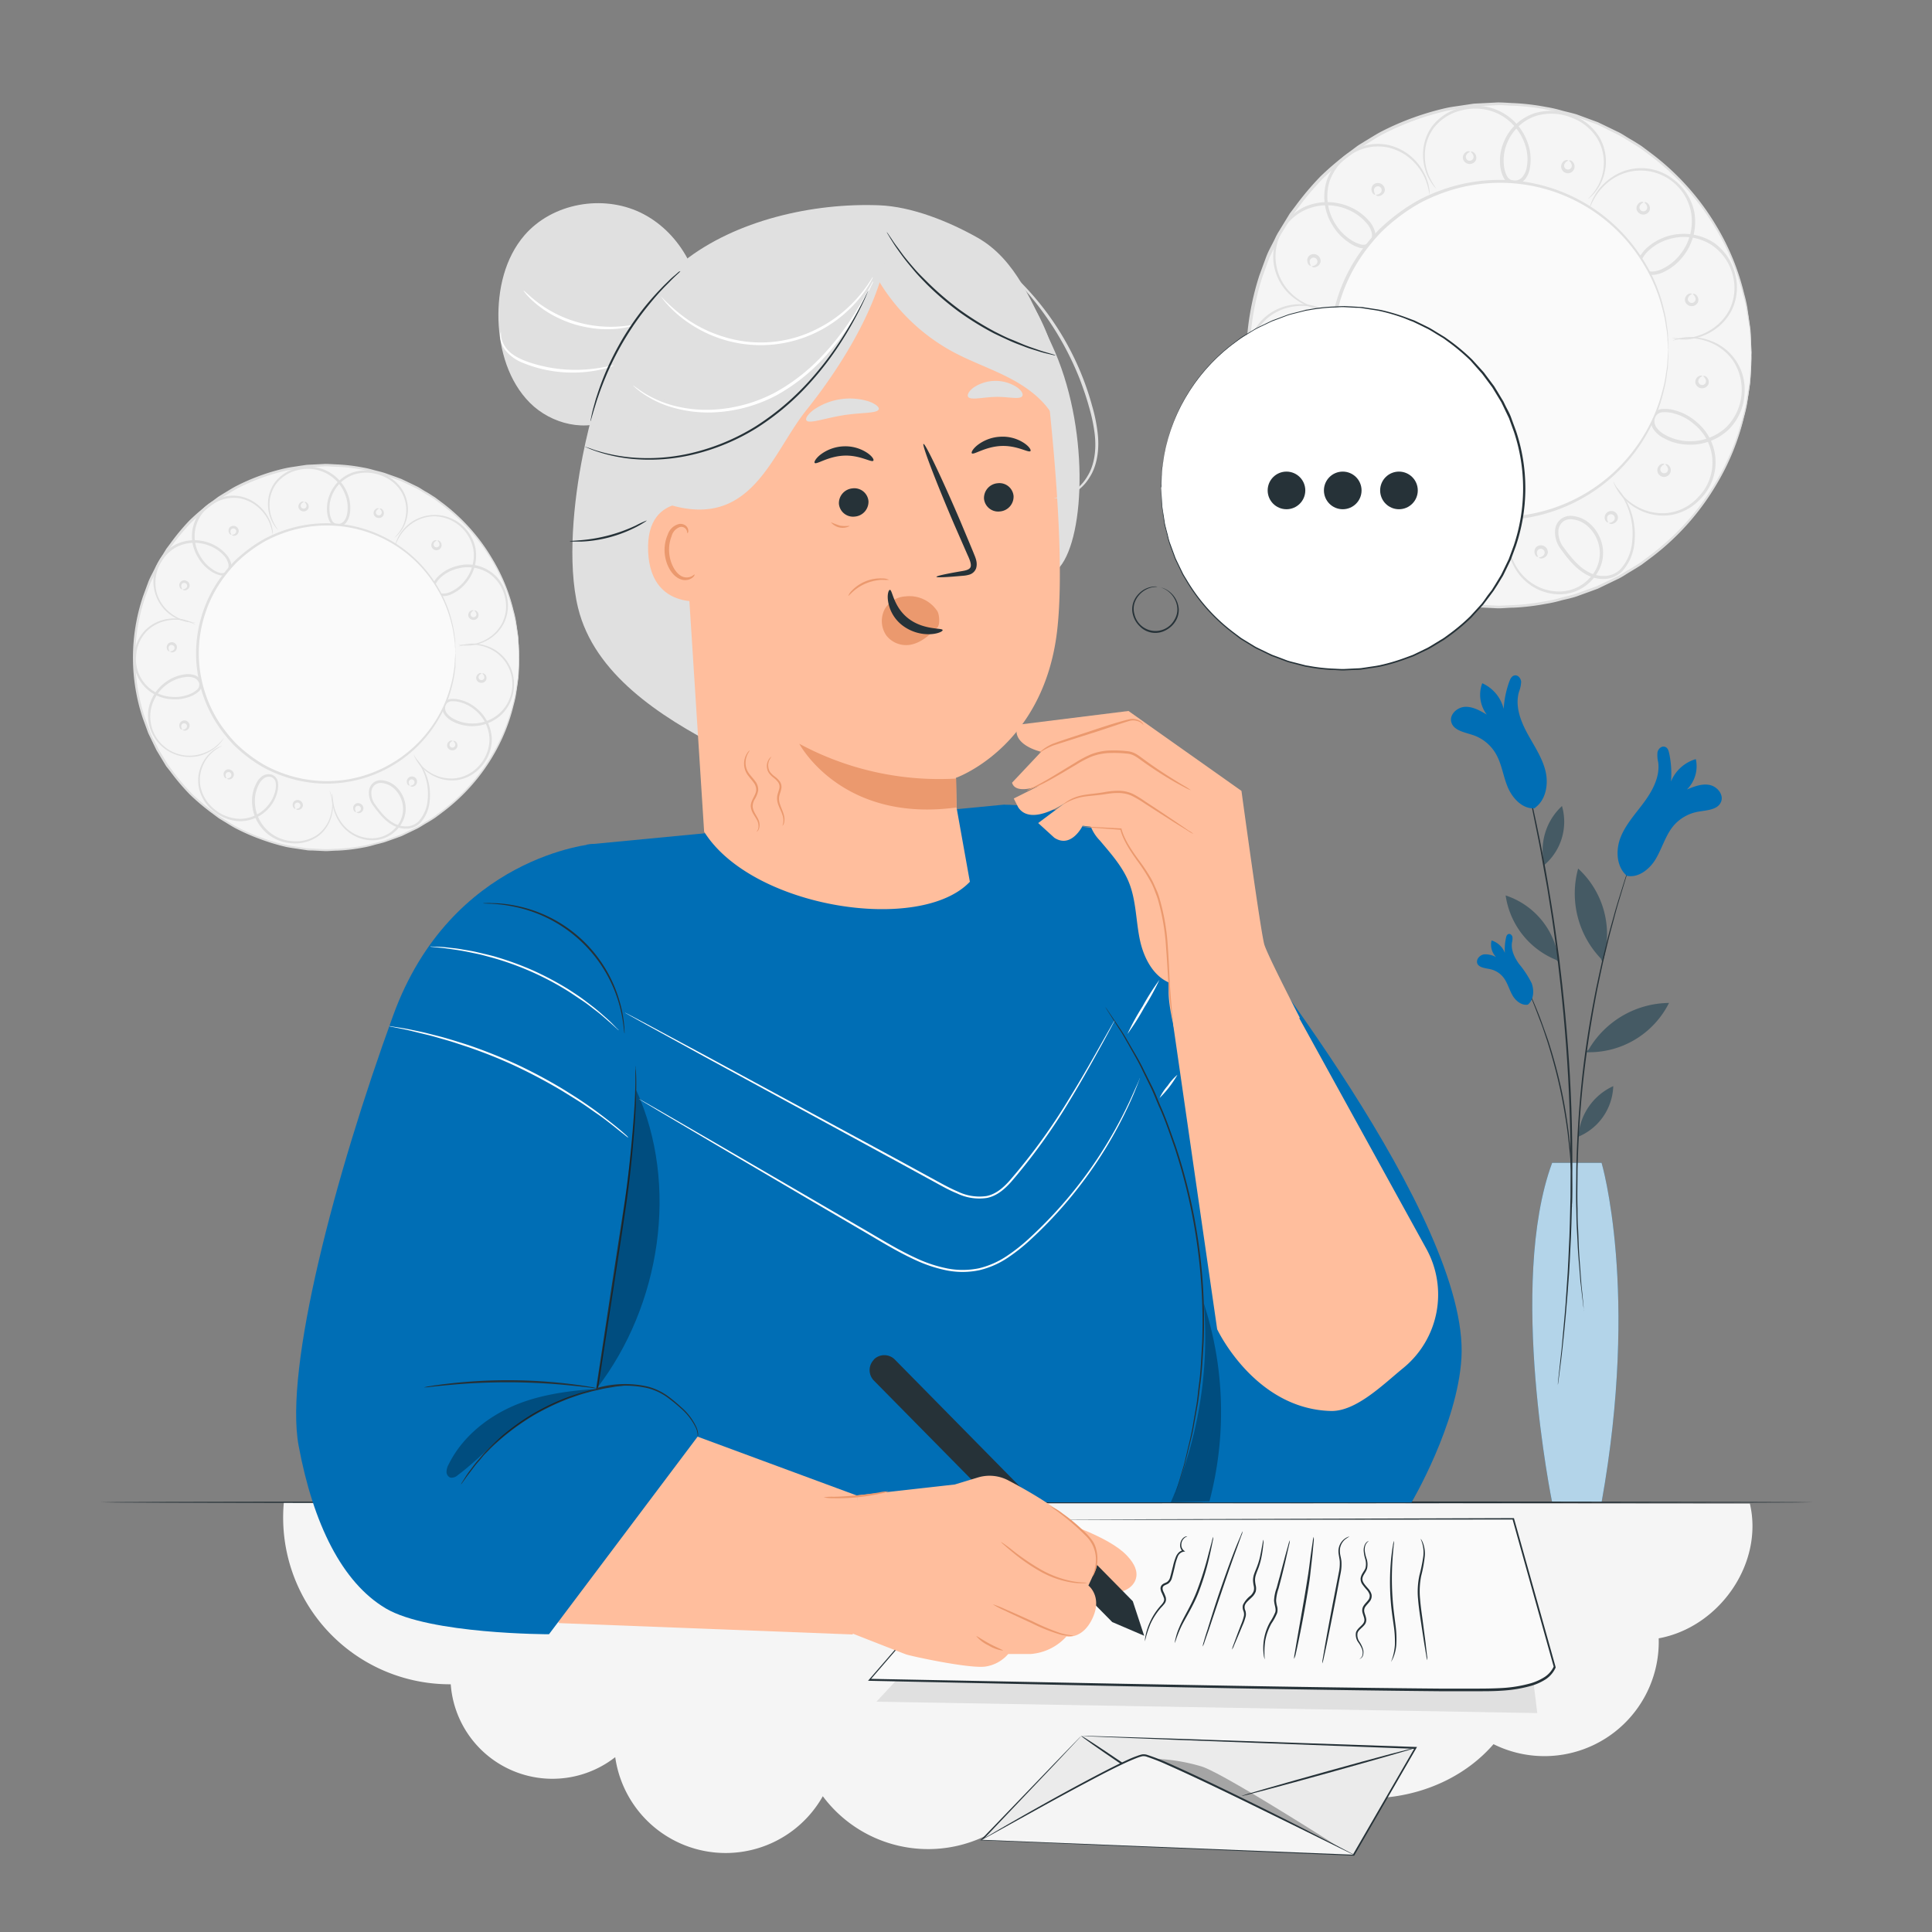 <svg xmlns="http://www.w3.org/2000/svg" viewBox="0 0 500 500"><rect x="0" y="0" width="500" height="500" fill="#808080" stroke="none"/><g id="freepik--background-complete--inject-4"><circle cx="84.51" cy="170.19" r="49.84" transform="translate(-27.07 16.38) rotate(-9.55)" style="fill:#f5f5f5"></circle><circle cx="84.51" cy="169.11" r="33.39" transform="translate(-94.83 109.29) rotate(-45)" style="fill:#e0e0e0"></circle><path d="M118.65,167.31a4.79,4.79,0,0,1,.89-.36,10.56,10.56,0,0,1,2.72-.39,11.25,11.25,0,0,1,4.27.83A10.27,10.27,0,0,1,133,177.6a10.68,10.68,0,0,1-3.18,7.31,11.1,11.1,0,0,1-8.28,3,10.58,10.58,0,0,1-4.57-1.31,5.59,5.59,0,0,1-1.91-1.63,2.92,2.92,0,0,1-.41-2.59,2.41,2.41,0,0,1,2.16-1.5,7,7,0,0,1,2.47.28,10.35,10.35,0,0,1,4.18,2.25,10.69,10.69,0,0,1,3.82,7.91,10.81,10.81,0,0,1-3,7.39,10.25,10.25,0,0,1-6.18,3.21,10.47,10.47,0,0,1-5.67-1,11.21,11.21,0,0,1-3.51-2.58,10.15,10.15,0,0,1-1.53-2.27,4.07,4.07,0,0,1-.33-.9,12.88,12.88,0,0,0,2.05,3,11.23,11.23,0,0,0,3.47,2.41,10.22,10.22,0,0,0,5.46.82,9.8,9.8,0,0,0,5.84-3.12,10.3,10.3,0,0,0,2.8-7,10.13,10.13,0,0,0-3.63-7.42,9.87,9.87,0,0,0-3.93-2.11,6.61,6.61,0,0,0-2.23-.26,1.74,1.74,0,0,0-1.6,1.07,2.27,2.27,0,0,0,.33,2,5,5,0,0,0,1.69,1.42,9.91,9.91,0,0,0,4.28,1.23,10.46,10.46,0,0,0,7.82-2.74,10.13,10.13,0,0,0-3-16.72,11.09,11.09,0,0,0-4.12-.92A13.43,13.43,0,0,0,118.65,167.31Z" style="fill:#e0e0e0"></path><path d="M102.26,141.28a5.15,5.15,0,0,1,.22-.93,10.21,10.21,0,0,1,1.23-2.45,11.12,11.12,0,0,1,3.11-3,10.75,10.75,0,0,1,16.28,7.26,11.06,11.06,0,0,1-2.3,8.49,10.52,10.52,0,0,1-3.68,3,5.61,5.61,0,0,1-2.42.64,2.9,2.9,0,0,1-2.36-1.15,2.38,2.38,0,0,1,0-2.62,6.9,6.9,0,0,1,1.64-1.87,10.52,10.52,0,0,1,4.23-2.16,10.32,10.32,0,0,1,13,8.07,10.23,10.23,0,0,1-.89,6.9,10.57,10.57,0,0,1-4,4.13,11.36,11.36,0,0,1-4.12,1.4,9.87,9.87,0,0,1-2.74,0,4.56,4.56,0,0,1-.93-.24,12.49,12.49,0,0,0,3.63,0,11.09,11.09,0,0,0,4-1.47,10.16,10.16,0,0,0,3.79-4,9.75,9.75,0,0,0,.77-6.58,10.26,10.26,0,0,0-4.15-6.29,10.13,10.13,0,0,0-8.17-1.25,9.76,9.76,0,0,0-4,2,6.41,6.41,0,0,0-1.49,1.68,1.74,1.74,0,0,0,0,1.92,2.25,2.25,0,0,0,1.82.86,5,5,0,0,0,2.13-.57,10,10,0,0,0,3.46-2.81,10.5,10.5,0,0,0,2.2-8,10.52,10.52,0,0,0-10.17-8.63,10.39,10.39,0,0,0-5.3,1.58,11.32,11.32,0,0,0-3.1,2.87A13.78,13.78,0,0,0,102.26,141.28Z" style="fill:#e0e0e0"></path><path d="M72,137.2a4.59,4.59,0,0,1-.63-.68,10,10,0,0,1-1.31-2.31,10.39,10.39,0,0,1-.7-4.15,9.46,9.46,0,0,1,1.81-5.27,10.3,10.3,0,0,1,5.66-3.65,10.92,10.92,0,0,1,13.3,7.11,9.73,9.73,0,0,1,.42,4.59,5.15,5.15,0,0,1-.86,2.28,2.84,2.84,0,0,1-2.26,1.16,2.45,2.45,0,0,1-2.14-1.39,6.7,6.7,0,0,1-.63-2.33,9.5,9.5,0,0,1,.67-4.56,10,10,0,0,1,6.19-5.81,11.27,11.27,0,0,1,7.72.5,10.5,10.5,0,0,1,5.09,4.41,9.76,9.76,0,0,1,1.21,5.44,10.22,10.22,0,0,1-1.18,4,9,9,0,0,1-1.62,2.1,4,4,0,0,1-.73.57,11.61,11.61,0,0,0,2.12-2.8,10.27,10.27,0,0,0,1-3.93,9.36,9.36,0,0,0-1.25-5.18A10.13,10.13,0,0,0,99,123.2a10.72,10.72,0,0,0-7.31-.42,9.34,9.34,0,0,0-5.77,5.46,8.75,8.75,0,0,0-.61,4.25,5.77,5.77,0,0,0,.55,2.08,1.76,1.76,0,0,0,1.55,1.05,2.17,2.17,0,0,0,1.72-.9,4.52,4.52,0,0,0,.74-2,8.94,8.94,0,0,0-.38-4.27A10.34,10.34,0,0,0,77,121.68a9.78,9.78,0,0,0-5.42,3.4,9.14,9.14,0,0,0-1.82,5,10.45,10.45,0,0,0,.57,4A13.11,13.11,0,0,0,72,137.2Z" style="fill:#e0e0e0"></path><path d="M124.62,174.28c0,.1-.36.14-.62.55a.75.75,0,1,0,1.3.16c-.15-.46-.5-.59-.47-.68s.52-.14.9.48a1.34,1.34,0,0,1,.06,1.22,1.31,1.31,0,0,1-1.37.69,1.26,1.26,0,0,1-.79-2.17C124.15,174,124.66,174.2,124.62,174.28Z" style="fill:#e0e0e0"></path><path d="M122.56,158c0,.1-.36.14-.62.55a.75.75,0,1,0,1.3.16c-.15-.46-.49-.59-.47-.68s.52-.14.9.48a1.34,1.34,0,0,1,.06,1.22,1.3,1.3,0,0,1-1.36.69,1.33,1.33,0,0,1-1.16-1,1.35,1.35,0,0,1,.36-1.17C122.09,157.76,122.61,157.94,122.56,158Z" style="fill:#e0e0e0"></path><path d="M113,139.89c0,.1-.37.13-.63.55a.76.76,0,1,0,1.31.16c-.15-.46-.5-.59-.47-.69s.52-.13.89.49a1.31,1.31,0,0,1,.07,1.22,1.33,1.33,0,1,1-2.16-1.48C112.51,139.63,113,139.81,113,139.89Z" style="fill:#e0e0e0"></path><path d="M98.06,131.61c0,.1-.37.14-.63.55a.76.76,0,1,0,1.31.17c-.15-.47-.5-.59-.47-.69s.52-.14.89.49a1.25,1.25,0,0,1-1.3,1.9,1.32,1.32,0,0,1-1.16-1,1.34,1.34,0,0,1,.37-1.16C97.59,131.35,98.1,131.54,98.06,131.61Z" style="fill:#e0e0e0"></path><path d="M78.61,129.87c0,.1-.37.14-.63.55a.74.74,0,0,0,.51,1.21.73.73,0,0,0,.79-1c-.14-.47-.49-.59-.47-.69s.52-.14.9.49a1.34,1.34,0,0,1,.07,1.22,1.38,1.38,0,0,1-2.53-.32,1.34,1.34,0,0,1,.37-1.17C78.13,129.61,78.65,129.8,78.61,129.87Z" style="fill:#e0e0e0"></path><path d="M117.1,191.74c0,.1-.36.14-.62.55a.75.75,0,1,0,1.3.16c-.15-.46-.5-.59-.47-.68s.52-.14.9.48a1.34,1.34,0,0,1,.06,1.22,1.3,1.3,0,0,1-1.36.69,1.26,1.26,0,0,1-.8-2.17C116.63,191.48,117.14,191.66,117.1,191.74Z" style="fill:#e0e0e0"></path><path d="M50.74,161.09a5,5,0,0,1-1,0,10.11,10.11,0,0,1-2.7-.49,11.42,11.42,0,0,1-3.78-2.16,10.76,10.76,0,0,1,2.48-17.66,11.08,11.08,0,0,1,8.79-.13,10.38,10.38,0,0,1,3.91,2.71,5.62,5.62,0,0,1,1.29,2.15,2.86,2.86,0,0,1-.45,2.58,2.4,2.4,0,0,1-2.52.74,7.29,7.29,0,0,1-2.25-1.06,10.55,10.55,0,0,1-3.24-3.48,10.31,10.31,0,0,1,4.15-14.75,10.25,10.25,0,0,1,6.88-1.06,10.5,10.5,0,0,1,5.07,2.73,11,11,0,0,1,2.49,3.56,10.34,10.34,0,0,1,.72,2.65,4.64,4.64,0,0,1,0,1,13.22,13.22,0,0,0-1-3.5,11.09,11.09,0,0,0-2.51-3.4A10.22,10.22,0,0,0,62.25,129a9.78,9.78,0,0,0-6.52,1.08A9.75,9.75,0,0,0,51.88,144a9.86,9.86,0,0,0,3,3.25,6.2,6.2,0,0,0,2,1,1.71,1.71,0,0,0,1.85-.5,2.2,2.2,0,0,0,.32-2A4.75,4.75,0,0,0,58,143.84a10,10,0,0,0-3.65-2.55,10.5,10.5,0,0,0-8.29.09,10.51,10.51,0,0,0-5.47,12.17,10.27,10.27,0,0,0,3,4.65,11.5,11.5,0,0,0,3.61,2.19A13.79,13.79,0,0,0,50.74,161.09Z" style="fill:#e0e0e0"></path><path d="M57.91,191a4.22,4.22,0,0,1-.51.81,9.94,9.94,0,0,1-1.94,1.94,11.42,11.42,0,0,1-3.93,1.87A10.76,10.76,0,0,1,38.44,183.5a11.09,11.09,0,0,1,4.91-7.3,10.5,10.5,0,0,1,4.45-1.67,5.48,5.48,0,0,1,2.5.18,2.88,2.88,0,0,1,1.87,1.84,2.4,2.4,0,0,1-.84,2.49,7,7,0,0,1-2.15,1.24,10.6,10.6,0,0,1-4.7.68,10.31,10.31,0,0,1-9.75-11.82,10.28,10.28,0,0,1,3.06-6.26,10.54,10.54,0,0,1,5.12-2.61,11.3,11.3,0,0,1,4.35,0,10.07,10.07,0,0,1,2.59.92,4.79,4.79,0,0,1,.8.52,13.28,13.28,0,0,0-3.43-1.18,11.15,11.15,0,0,0-4.23.12,10.19,10.19,0,0,0-4.88,2.59,9.8,9.8,0,0,0-2.83,6,9.74,9.74,0,0,0,9.25,11.11,9.87,9.87,0,0,0,4.41-.65,6.44,6.44,0,0,0,1.94-1.12,1.72,1.72,0,0,0,.65-1.8,2.23,2.23,0,0,0-1.45-1.4,4.78,4.78,0,0,0-2.2-.14,9.76,9.76,0,0,0-4.17,1.55,10.49,10.49,0,0,0-4.66,6.85,10.14,10.14,0,0,0,12.39,11.64,11.37,11.37,0,0,0,3.86-1.71A13.25,13.25,0,0,0,57.91,191Z" style="fill:#e0e0e0"></path><path d="M85.27,204.58a4.43,4.43,0,0,1,.38.85,10,10,0,0,1,.5,2.61,10.4,10.4,0,0,1-.67,4.15,9.42,9.42,0,0,1-3.41,4.4,10.25,10.25,0,0,1-6.53,1.65,10.9,10.9,0,0,1-10.31-11,9.52,9.52,0,0,1,1.08-4.48,5,5,0,0,1,1.54-1.88,2.87,2.87,0,0,1,2.52-.38,2.47,2.47,0,0,1,1.57,2,6.44,6.44,0,0,1-.16,2.41,9.42,9.42,0,0,1-2.09,4.1A10,10,0,0,1,62,212.53a11.37,11.37,0,0,1-7.15-2.95,10.51,10.51,0,0,1-3.4-5.82,9.61,9.61,0,0,1,.6-5.53,9.86,9.86,0,0,1,2.42-3.45,9,9,0,0,1,2.2-1.47,4.44,4.44,0,0,1,.88-.31,11.59,11.59,0,0,0-2.91,2,9.89,9.89,0,0,0-2.24,3.4,9.25,9.25,0,0,0-.49,5.3,10.11,10.11,0,0,0,3.31,5.49A10.74,10.74,0,0,0,62,211.91a9.35,9.35,0,0,0,7.22-3.32,8.9,8.9,0,0,0,2-3.83,6,6,0,0,0,.14-2.15,1.8,1.8,0,0,0-1.13-1.49,2.17,2.17,0,0,0-1.92.31,4.43,4.43,0,0,0-1.34,1.64,9,9,0,0,0-1,4.16,10.33,10.33,0,0,0,9.7,10.45,9.8,9.8,0,0,0,6.23-1.48,9.12,9.12,0,0,0,3.32-4.15,10.42,10.42,0,0,0,.76-4A13.47,13.47,0,0,0,85.27,204.58Z" style="fill:#e0e0e0"></path><path d="M47.33,152.56c0-.09.39,0,.76-.32a.73.73,0,0,0-.09-1.3.74.74,0,0,0-1.09.73c0,.49.28.72.23.8s-.54,0-.7-.75a1.26,1.26,0,0,1,1.85-1.38,1.25,1.25,0,0,1,.05,2.3C47.69,153,47.26,152.62,47.33,152.56Z" style="fill:#e0e0e0"></path><path d="M44.06,168.62c0-.09.39,0,.76-.32a.73.73,0,0,0-.09-1.3.74.74,0,0,0-1.09.73c0,.49.28.72.23.8s-.54,0-.7-.75a1.33,1.33,0,0,1,.33-1.17,1.33,1.33,0,1,1,1.57,2.1C44.42,169,44,168.68,44.06,168.62Z" style="fill:#e0e0e0"></path><path d="M47.31,188.87c0-.09.39,0,.77-.32A.75.75,0,1,0,46.9,188c0,.49.28.72.22.8s-.53,0-.69-.75a1.33,1.33,0,1,1,1.9.92C47.67,189.27,47.25,188.93,47.31,188.87Z" style="fill:#e0e0e0"></path><path d="M58.79,201.5c0-.09.39,0,.76-.32a.75.75,0,1,0-1.17-.57c0,.48.27.72.22.8s-.54,0-.69-.75a1.25,1.25,0,0,1,1.84-1.39,1.3,1.3,0,0,1,.77,1.32,1.33,1.33,0,0,1-.71,1C59.15,201.9,58.72,201.56,58.79,201.5Z" style="fill:#e0e0e0"></path><path d="M76.65,209.39c0-.09.39,0,.77-.32a.75.75,0,1,0-1.18-.57c0,.49.28.72.22.8s-.53,0-.69-.75a1.32,1.32,0,0,1,.33-1.17,1.38,1.38,0,0,1,2.29,1.11,1.32,1.32,0,0,1-.72,1C77,209.79,76.59,209.45,76.65,209.39Z" style="fill:#e0e0e0"></path><path d="M92.31,210.21c0-.09.39,0,.77-.32a.75.75,0,1,0-1.18-.57c0,.49.28.72.22.8s-.54,0-.69-.75A1.26,1.26,0,0,1,93.27,208a1.32,1.32,0,0,1,.78,1.32,1.35,1.35,0,0,1-.72,1C92.67,210.61,92.24,210.27,92.31,210.21Z" style="fill:#e0e0e0"></path><path d="M106.19,203.38c0-.09.39,0,.77-.32a.75.75,0,1,0-1.18-.57c0,.48.28.72.22.8s-.53,0-.69-.75a1.34,1.34,0,0,1,.33-1.18,1.33,1.33,0,1,1,1.57,2.1C106.55,203.78,106.13,203.44,106.19,203.38Z" style="fill:#e0e0e0"></path><path d="M60.05,138.44c0-.09.39,0,.77-.32a.75.75,0,1,0-1.18-.57c0,.49.28.72.22.8s-.53,0-.69-.75a1.32,1.32,0,0,1,.33-1.17,1.38,1.38,0,0,1,2.29,1.1,1.32,1.32,0,0,1-.72,1C60.41,138.84,60,138.5,60.05,138.44Z" style="fill:#e0e0e0"></path><path d="M107.52,196.2a3.91,3.91,0,0,1,.58.59,12.67,12.67,0,0,1,1.36,1.94,14.21,14.21,0,0,1,1.75,8.46,9.72,9.72,0,0,1-2.27,5.61,5.22,5.22,0,0,1-3.06,1.61,6.76,6.76,0,0,1-3.61-.55c-2.34-1-4-3.1-5.6-5.24a5.5,5.5,0,0,1-1.17-4,3.24,3.24,0,0,1,1.06-2,3.12,3.12,0,0,1,2.16-.7,6.16,6.16,0,0,1,3.9,1.78,7.94,7.94,0,0,1,2.1,3.57,7.41,7.41,0,0,1,0,4,8.3,8.3,0,0,1-1.88,3.33,8.78,8.78,0,0,1-6.29,2.87,10.14,10.14,0,0,1-5.79-1.73,10.4,10.4,0,0,1-3.35-3.69,11.69,11.69,0,0,1-1.26-3.54,10.32,10.32,0,0,1-.2-2.37,2.78,2.78,0,0,1,.08-.82,20.46,20.46,0,0,0,.37,3.13,11.79,11.79,0,0,0,1.33,3.41A10.09,10.09,0,0,0,91,215.37a9.63,9.63,0,0,0,5.52,1.57,8.16,8.16,0,0,0,5.84-2.72,7,7,0,0,0,1.69-6.74,7.15,7.15,0,0,0-1.92-3.26,5.54,5.54,0,0,0-3.46-1.59,2.47,2.47,0,0,0-1.71.54,2.55,2.55,0,0,0-.83,1.57,4.89,4.89,0,0,0,1,3.51c1.5,2.09,3.17,4.1,5.31,5.05a6.21,6.21,0,0,0,3.28.53,4.62,4.62,0,0,0,2.74-1.42,9.32,9.32,0,0,0,2.2-5.27,14.3,14.3,0,0,0-1.51-8.28A26.59,26.59,0,0,0,107.52,196.2Z" style="fill:#e0e0e0"></path><path d="M134.35,170.19s0-.27-.08-.81-.08-1.34-.15-2.36c0-.52-.07-1.1-.1-1.74s-.21-1.33-.32-2.08-.25-1.56-.39-2.43a25.25,25.25,0,0,0-.65-2.72,47.67,47.67,0,0,0-5.52-13.21,49.32,49.32,0,0,0-12.62-14.07l-2.14-1.6c-.76-.49-1.55-.95-2.34-1.43s-1.56-1-2.41-1.4l-2.58-1.23-1.31-.62-1.37-.5-2.79-1c-1-.31-1.94-.51-2.92-.78a27.18,27.18,0,0,0-3-.68,45.9,45.9,0,0,0-6.27-.72c-1.07,0-2.14-.14-3.23-.13l-3.28.17c-.55,0-1.1,0-1.65.11l-1.65.25c-1.11.19-2.23.32-3.34.55a51.57,51.57,0,0,0-6.6,1.93,53.27,53.27,0,0,0-6.46,2.84c-1,.57-2,1.23-3.08,1.85-.51.32-1.05.6-1.53,1l-1.46,1.09a57.3,57.3,0,0,0-5.62,4.78,57.21,57.21,0,0,0-4.85,5.74l-1.14,1.52-1,1.63-1,1.64a13.12,13.12,0,0,0-.92,1.69l-1.68,3.49-1.35,3.67a49.12,49.12,0,0,0,0,31.24c.45,1.22.9,2.45,1.34,3.67S40,191.81,40.59,193l.42.86.5.83,1,1.64,1,1.63,1.14,1.52a55.91,55.91,0,0,0,4.85,5.74A56.16,56.16,0,0,0,55.11,210l1.46,1.09c.48.36,1,.64,1.53,1,1,.61,2,1.27,3.08,1.84a51.75,51.75,0,0,0,6.46,2.84,52.94,52.94,0,0,0,6.61,1.94c1.1.23,2.23.36,3.33.54l1.65.25c.55.07,1.11.07,1.66.11l3.27.17c1.09,0,2.17-.09,3.23-.12a47.53,47.53,0,0,0,6.27-.73,23.28,23.28,0,0,0,3-.68c1-.26,2-.47,2.92-.78l2.79-1,1.38-.5,1.3-.62,2.58-1.23c.86-.39,1.62-.94,2.42-1.4s1.58-.93,2.33-1.43l2.14-1.6a49.32,49.32,0,0,0,12.62-14.07,47.37,47.37,0,0,0,5.52-13.21,24.7,24.7,0,0,0,.65-2.72q.21-1.29.39-2.43c.11-.75.25-1.44.32-2.08s.07-1.22.1-1.74c.07-1,.12-1.81.15-2.36s.08-.81.08-.81,0,.27,0,.81-.05,1.35-.09,2.37c0,.52,0,1.11-.07,1.75s-.18,1.34-.28,2.09-.23,1.57-.36,2.44a27.06,27.06,0,0,1-.62,2.74,47.38,47.38,0,0,1-5.45,13.34A49.73,49.73,0,0,1,114.81,210l-2.16,1.62c-.76.5-1.56,1-2.35,1.45s-1.57,1-2.43,1.43l-2.6,1.25-1.32.63-1.39.51-2.82,1c-.95.32-2,.53-2.95.8a25.17,25.17,0,0,1-3,.7,46.78,46.78,0,0,1-6.33.75c-1.08,0-2.17.14-3.27.13l-3.32-.16c-.55,0-1.12,0-1.67-.11l-1.67-.25c-1.12-.18-2.26-.31-3.38-.54a54.66,54.66,0,0,1-6.69-2,53.13,53.13,0,0,1-6.55-2.87c-1.06-.57-2.07-1.24-3.12-1.86-.52-.33-1.06-.61-1.55-1l-1.48-1.1a57.57,57.57,0,0,1-5.7-4.83,57.38,57.38,0,0,1-4.92-5.81L43,198.29l-1-1.65-1-1.66-.5-.83-.43-.88-1.71-3.54c-.45-1.23-.9-2.47-1.36-3.71a49.67,49.67,0,0,1,0-31.66c.46-1.25.91-2.49,1.37-3.72s1.14-2.36,1.7-3.54a13.49,13.49,0,0,1,.94-1.71l1-1.66,1-1.65,1.15-1.54A56.39,56.39,0,0,1,49,134.73a56.34,56.34,0,0,1,5.69-4.83l1.48-1.1c.49-.37,1-.65,1.55-1,1.05-.62,2.07-1.29,3.13-1.86a52.35,52.35,0,0,1,6.54-2.87,52.89,52.89,0,0,1,6.69-1.94c1.12-.23,2.26-.36,3.37-.55l1.68-.25c.55-.07,1.12-.07,1.67-.1l3.32-.17c1.1,0,2.18.1,3.27.14a45.24,45.24,0,0,1,6.33.75,25.59,25.59,0,0,1,3,.69c1,.27,2,.48,2.95.8l2.82,1,1.38.51,1.33.63,2.59,1.25c.87.4,1.63,1,2.44,1.43s1.59,1,2.35,1.45l2.16,1.62a49.53,49.53,0,0,1,12.65,14.26A46.79,46.79,0,0,1,132.91,158a24.73,24.73,0,0,1,.63,2.74c.13.87.25,1.68.36,2.44s.23,1.45.28,2.09,0,1.23.07,1.75c0,1,.07,1.81.09,2.37S134.35,170.19,134.35,170.19Z" style="fill:#e0e0e0"></path><circle cx="84.51" cy="169.11" r="33.39" transform="translate(-94.83 109.29) rotate(-45)" style="fill:#fafafa"></circle><path d="M117.9,169.11a3.73,3.73,0,0,1-.06-.54c0-.39-.06-.91-.11-1.58,0-.35,0-.74-.07-1.17s-.14-.89-.22-1.39a23.75,23.75,0,0,0-.71-3.44,31.55,31.55,0,0,0-3.71-8.84A33.11,33.11,0,0,0,73.24,138a34.8,34.8,0,0,0-4.31,1.89,35.84,35.84,0,0,0-4.06,2.61,37.45,37.45,0,0,0-3.75,3.19,37.56,37.56,0,0,0-3.24,3.84,32.25,32.25,0,0,0-4.72,9.1,32.69,32.69,0,0,0,0,20.87,31.67,31.67,0,0,0,4.72,9.11,37.56,37.56,0,0,0,3.24,3.84,38.81,38.81,0,0,0,3.75,3.19,35.84,35.84,0,0,0,4.06,2.61,34.8,34.8,0,0,0,4.31,1.89,33.25,33.25,0,0,0,17.39,1.46A33.44,33.44,0,0,0,113,186.07a32,32,0,0,0,3.7-8.84,23.75,23.75,0,0,0,.71-3.44c.08-.5.17-1,.22-1.39s0-.82.07-1.17c0-.67.09-1.19.11-1.58a3.73,3.73,0,0,1,.06-.54,2,2,0,0,1,0,.54c0,.39,0,.92,0,1.59,0,.36,0,.75,0,1.18s-.12.89-.18,1.4a24.87,24.87,0,0,1-.65,3.47,31.81,31.81,0,0,1-3.64,9A33.52,33.52,0,0,1,73,200.76a34.7,34.7,0,0,1-4.4-1.92,33.71,33.71,0,0,1-4.14-2.65,37.64,37.64,0,0,1-3.83-3.25,38.92,38.92,0,0,1-3.31-3.9,32.84,32.84,0,0,1-4.83-9.29,33.34,33.34,0,0,1,0-21.29,32.28,32.28,0,0,1,4.83-9.28,39,39,0,0,1,3.3-3.91A38.86,38.86,0,0,1,64.49,142a33.71,33.71,0,0,1,4.14-2.65,34.7,34.7,0,0,1,4.4-1.92A33.67,33.67,0,0,1,90.73,136,33.63,33.63,0,0,1,113.35,152a31.88,31.88,0,0,1,3.64,9,25.26,25.26,0,0,1,.65,3.48c.06.51.15,1,.18,1.4s0,.82,0,1.18c0,.67,0,1.2,0,1.59A2,2,0,0,1,117.9,169.11Z" style="fill:#e0e0e0"></path><circle cx="388.11" cy="91.97" r="65.15" transform="translate(-9.81 64.69) rotate(-9.41)" style="fill:#f5f5f5"></circle><circle cx="388.11" cy="90.55" r="43.65" transform="translate(49.64 300.96) rotate(-45)" style="fill:#e0e0e0"></circle><path d="M432.74,88.19a6.67,6.67,0,0,1,1.16-.46,13.19,13.19,0,0,1,3.55-.51A14.69,14.69,0,0,1,443,88.31a13.36,13.36,0,0,1,8.49,13.34,14,14,0,0,1-4.15,9.55,14.48,14.48,0,0,1-10.83,3.86,13.63,13.63,0,0,1-6-1.71,7.22,7.22,0,0,1-2.5-2.12,3.8,3.8,0,0,1-.53-3.39,3.14,3.14,0,0,1,2.81-2,9.1,9.1,0,0,1,3.23.37,13.7,13.7,0,0,1,5.47,2.94,13.48,13.48,0,0,1,1.06,20,13.41,13.41,0,0,1-8.08,4.2,13.82,13.82,0,0,1-7.42-1.24,14.83,14.83,0,0,1-4.58-3.37,13.18,13.18,0,0,1-2-3,7.29,7.29,0,0,1-.44-1.17,17.51,17.51,0,0,0,2.69,3.92,14.69,14.69,0,0,0,4.53,3.15,13.36,13.36,0,0,0,7.14,1.08,12.79,12.79,0,0,0,7.63-4.09,12.73,12.73,0,0,0-1.09-18.85,12.9,12.9,0,0,0-5.13-2.75,8.38,8.38,0,0,0-2.92-.34,2.27,2.27,0,0,0-2.08,1.39,2.9,2.9,0,0,0,.43,2.6,6.43,6.43,0,0,0,2.2,1.86,13.05,13.05,0,0,0,5.6,1.62,13.72,13.72,0,0,0,10.22-3.59,13.74,13.74,0,0,0,1.68-17.35,13.48,13.48,0,0,0-5.65-4.51,14.78,14.78,0,0,0-5.39-1.2A17.84,17.84,0,0,0,432.74,88.19Z" style="fill:#e0e0e0"></path><path d="M411.31,54.18A6.37,6.37,0,0,1,411.6,53a13.2,13.2,0,0,1,1.6-3.21,14.6,14.6,0,0,1,4.08-4,13.41,13.41,0,0,1,15.8.63,14,14,0,0,1,5.48,8.87,14.5,14.5,0,0,1-3,11.09,13.72,13.72,0,0,1-4.82,3.93,7.28,7.28,0,0,1-3.16.84,3.78,3.78,0,0,1-3.09-1.49,3.14,3.14,0,0,1,0-3.44,9.54,9.54,0,0,1,2.14-2.44,14.39,14.39,0,0,1,16.88-1,14.11,14.11,0,0,1,5.69,8.75,13.38,13.38,0,0,1-1.16,9,13.77,13.77,0,0,1-5.25,5.39,14.75,14.75,0,0,1-5.38,1.84,13.15,13.15,0,0,1-3.59-.05,7.08,7.08,0,0,1-1.21-.31,17.5,17.5,0,0,0,4.75,0,14.68,14.68,0,0,0,5.18-1.92,13.34,13.34,0,0,0,5-5.25,12.76,12.76,0,0,0,1-8.59A13.41,13.41,0,0,0,443,63.43a13.23,13.23,0,0,0-10.67-1.64,12.89,12.89,0,0,0-5.19,2.65,8.24,8.24,0,0,0-1.94,2.2,2.27,2.27,0,0,0-.05,2.51,2.94,2.94,0,0,0,2.38,1.13,6.54,6.54,0,0,0,2.79-.75,12.85,12.85,0,0,0,4.51-3.68,13.68,13.68,0,0,0,2.89-10.44,13.27,13.27,0,0,0-20.22-9.21A14.64,14.64,0,0,0,413.48,50,17.65,17.65,0,0,0,411.31,54.18Z" style="fill:#e0e0e0"></path><path d="M371.73,48.83a5.15,5.15,0,0,1-.82-.88,13.08,13.08,0,0,1-1.71-3,13.57,13.57,0,0,1-.91-5.43,12.26,12.26,0,0,1,2.37-6.88,13.36,13.36,0,0,1,7.4-4.77,14.26,14.26,0,0,1,17.38,9.3,12.47,12.47,0,0,1,.54,6,6.57,6.57,0,0,1-1.12,3,3.68,3.68,0,0,1-3,1.52,3.17,3.17,0,0,1-2.78-1.82,8.53,8.53,0,0,1-.83-3,12.38,12.38,0,0,1,.88-6,13,13,0,0,1,8.09-7.59,14.75,14.75,0,0,1,10.09.65A13.83,13.83,0,0,1,414,35.64a12.6,12.6,0,0,1,1.58,7.11A13,13,0,0,1,414,48a11.77,11.77,0,0,1-2.11,2.75,5.78,5.78,0,0,1-.95.75,15.33,15.33,0,0,0,2.76-3.66,12.86,12.86,0,0,0,1.36-5.15A12.19,12.19,0,0,0,413.47,36a13.21,13.21,0,0,0-6.41-5.41A14,14,0,0,0,397.5,30,12.29,12.29,0,0,0,390,37.13a11.61,11.61,0,0,0-.8,5.55,7.71,7.71,0,0,0,.72,2.72,2.3,2.3,0,0,0,2,1.37,2.84,2.84,0,0,0,2.25-1.18,5.72,5.72,0,0,0,1-2.59,11.57,11.57,0,0,0-.49-5.58,13.77,13.77,0,0,0-6.87-7.94,13.92,13.92,0,0,0-9.52-.93A12.78,12.78,0,0,0,371.15,33a11.88,11.88,0,0,0-2.38,6.53,13.53,13.53,0,0,0,.75,5.28A17.62,17.62,0,0,0,371.73,48.83Z" style="fill:#e0e0e0"></path><path d="M440.54,97.31c0,.13-.48.18-.81.72a1,1,0,1,0,1.7.21c-.2-.6-.65-.77-.62-.89s.68-.18,1.18.63a1.75,1.75,0,0,1,.08,1.6,1.8,1.8,0,0,1-3.3-.42,1.73,1.73,0,0,1,.48-1.52C439.93,97,440.6,97.21,440.54,97.31Z" style="fill:#e0e0e0"></path><path d="M437.85,76.06c0,.13-.48.17-.82.72a1,1,0,1,0,1.7.21c-.19-.61-.64-.77-.61-.9s.68-.18,1.17.64a1.7,1.7,0,0,1,.09,1.59,1.8,1.8,0,0,1-3.3-.41,1.75,1.75,0,0,1,.48-1.53C437.23,75.72,437.9,76,437.85,76.06Z" style="fill:#e0e0e0"></path><path d="M425.32,52.36c0,.13-.48.17-.81.72a1,1,0,1,0,1.7.21c-.2-.61-.65-.78-.62-.9s.68-.18,1.18.64a1.73,1.73,0,0,1,.08,1.59,1.8,1.8,0,0,1-3.3-.41,1.75,1.75,0,0,1,.48-1.53C424.71,52,425.38,52.26,425.32,52.36Z" style="fill:#e0e0e0"></path><path d="M405.82,41.54c0,.13-.48.18-.82.72a1,1,0,1,0,1.7.21c-.19-.61-.64-.77-.61-.9s.68-.18,1.17.64a1.74,1.74,0,1,1-2.74-.34C405.2,41.2,405.87,41.44,405.82,41.54Z" style="fill:#e0e0e0"></path><path d="M380.39,39.26c0,.13-.48.18-.82.72a1,1,0,1,0,1.7.22c-.19-.61-.64-.78-.61-.9s.68-.18,1.17.63a1.75,1.75,0,0,1,.09,1.6,1.8,1.8,0,0,1-3.3-.41,1.76,1.76,0,0,1,.47-1.53C379.77,38.92,380.44,39.16,380.39,39.26Z" style="fill:#e0e0e0"></path><path d="M430.71,120.14c0,.13-.48.17-.81.72a1,1,0,1,0,1.7.21c-.2-.61-.65-.77-.62-.9s.68-.18,1.18.64a1.74,1.74,0,1,1-2.74-.35C430.1,119.8,430.77,120,430.71,120.14Z" style="fill:#e0e0e0"></path><path d="M344,80.07a6.6,6.6,0,0,1-1.25.06,13.53,13.53,0,0,1-3.52-.65,15,15,0,0,1-4.94-2.82,13.38,13.38,0,0,1-3.76-15.36,14,14,0,0,1,7-7.72A14.52,14.52,0,0,1,349,53.4a13.74,13.74,0,0,1,5.1,3.54,7.13,7.13,0,0,1,1.68,2.81,3.75,3.75,0,0,1-.58,3.38,3.13,3.13,0,0,1-3.3,1A9.21,9.21,0,0,1,349,62.7a13.61,13.61,0,0,1-4.24-4.54,14,14,0,0,1-1.41-11.4,14.13,14.13,0,0,1,6.83-7.88,13.34,13.34,0,0,1,9-1.38,13.7,13.7,0,0,1,6.63,3.56A14.55,14.55,0,0,1,369,45.72a12.85,12.85,0,0,1,.94,3.46,7.36,7.36,0,0,1,0,1.25,17.23,17.23,0,0,0-1.29-4.57,14.8,14.8,0,0,0-3.28-4.45,13.4,13.4,0,0,0-6.42-3.3,12.76,12.76,0,0,0-8.53,1.41A13.46,13.46,0,0,0,344.07,47a13.33,13.33,0,0,0,1.38,10.72,13,13,0,0,0,4,4.25,8.71,8.71,0,0,0,2.65,1.26,2.27,2.27,0,0,0,2.42-.65,2.92,2.92,0,0,0,.42-2.6,6.21,6.21,0,0,0-1.49-2.47,12.85,12.85,0,0,0-4.78-3.33,13.74,13.74,0,0,0-10.83.12,13.27,13.27,0,0,0-3.26,22,15,15,0,0,0,4.73,2.86A17.78,17.78,0,0,0,344,80.07Z" style="fill:#e0e0e0"></path><path d="M353.33,119.16a5.56,5.56,0,0,1-.66,1.06,13.56,13.56,0,0,1-2.54,2.53,14.92,14.92,0,0,1-5.14,2.44,13.39,13.39,0,0,1-14.76-5.67,14,14,0,0,1-2.34-10.16,14.51,14.51,0,0,1,6.41-9.54,13.87,13.87,0,0,1,5.82-2.18,7.17,7.17,0,0,1,3.27.23,3.77,3.77,0,0,1,2.44,2.4,3.14,3.14,0,0,1-1.09,3.26,9.21,9.21,0,0,1-2.82,1.62,13.72,13.72,0,0,1-6.15.89A13.48,13.48,0,0,1,323,90.59a13.33,13.33,0,0,1,4-8.17,13.74,13.74,0,0,1,6.7-3.42,14.66,14.66,0,0,1,5.69,0,13.16,13.16,0,0,1,3.38,1.21,6.21,6.21,0,0,1,1.05.68,16.92,16.92,0,0,0-4.5-1.55,14.51,14.51,0,0,0-5.52.16,13.3,13.3,0,0,0-6.37,3.38,12.82,12.82,0,0,0-3.71,7.82,13.43,13.43,0,0,0,2.5,9.53,13.27,13.27,0,0,0,9.59,5,12.83,12.83,0,0,0,5.76-.85,8.41,8.41,0,0,0,2.55-1.45,2.25,2.25,0,0,0,.84-2.36,2.92,2.92,0,0,0-1.89-1.84,6.32,6.32,0,0,0-2.88-.18,12.78,12.78,0,0,0-5.45,2,13.71,13.71,0,0,0-6.09,9,13.75,13.75,0,0,0,9,15,13.58,13.58,0,0,0,7.22.27,15,15,0,0,0,5.05-2.25A17.39,17.39,0,0,0,353.33,119.16Z" style="fill:#e0e0e0"></path><path d="M389.1,136.93a4.53,4.53,0,0,1,.49,1.1,12.27,12.27,0,0,1,.65,3.41,13.53,13.53,0,0,1-.87,5.43,12.34,12.34,0,0,1-4.45,5.75,13.39,13.39,0,0,1-8.55,2.15,14.26,14.26,0,0,1-13.47-14.38,12.44,12.44,0,0,1,1.41-5.86,6.48,6.48,0,0,1,2-2.45,3.69,3.69,0,0,1,3.29-.5,3.19,3.19,0,0,1,2.05,2.62,8.45,8.45,0,0,1-.2,3.15,12.29,12.29,0,0,1-2.74,5.36,13,13,0,0,1-10.1,4.6,14.77,14.77,0,0,1-9.34-3.85,13.8,13.8,0,0,1-4.46-7.61,12.68,12.68,0,0,1,.79-7.24,13.13,13.13,0,0,1,3.16-4.5,12.19,12.19,0,0,1,2.89-1.93,5.85,5.85,0,0,1,1.14-.4,15.26,15.26,0,0,0-3.8,2.58,13.18,13.18,0,0,0-2.94,4.44,12.33,12.33,0,0,0-.63,6.93,13.17,13.17,0,0,0,4.33,7.18,14,14,0,0,0,8.87,3.59,12.21,12.21,0,0,0,9.44-4.34,11.55,11.55,0,0,0,2.54-5,7.68,7.68,0,0,0,.19-2.81,2.32,2.32,0,0,0-1.48-1.95,2.82,2.82,0,0,0-2.51.4,5.66,5.66,0,0,0-1.74,2.14,11.51,11.51,0,0,0-1.32,5.45,13.69,13.69,0,0,0,3.95,9.72,13.92,13.92,0,0,0,8.72,3.94,12.8,12.8,0,0,0,8.14-1.94,11.91,11.91,0,0,0,4.35-5.42,13.57,13.57,0,0,0,1-5.24A17.13,17.13,0,0,0,389.1,136.93Z" style="fill:#e0e0e0"></path><path d="M339.5,68.93c0-.13.51,0,1-.42a1,1,0,1,0-1.54-.75c0,.64.36.94.29,1s-.7,0-.9-1a1.72,1.72,0,0,1,.43-1.54,1.8,1.8,0,0,1,3,1.45,1.72,1.72,0,0,1-.94,1.29C340,69.45,339.41,69,339.5,68.93Z" style="fill:#e0e0e0"></path><path d="M335.22,89.92c0-.12.51,0,1-.42a1,1,0,1,0-1.54-.75c0,.64.36.94.29,1s-.7,0-.91-1A1.64,1.64,0,0,1,336.48,87a1.7,1.7,0,0,1,1,1.72,1.72,1.72,0,0,1-.94,1.29C335.7,90.44,335.14,90,335.22,89.92Z" style="fill:#e0e0e0"></path><path d="M339.48,116.39c0-.12.51,0,1-.42a1,1,0,1,0-1.54-.75c0,.64.37.94.3,1s-.71,0-.91-1a1.75,1.75,0,0,1,.43-1.54,1.74,1.74,0,1,1,2.05,2.74C340,116.91,339.4,116.47,339.48,116.39Z" style="fill:#e0e0e0"></path><path d="M354.48,132.89c0-.12.51,0,1-.42a1,1,0,1,0-1.54-.74c0,.63.37.94.29,1s-.7,0-.9-1a1.72,1.72,0,1,1,3.42-.08,1.74,1.74,0,0,1-.94,1.29C355,133.41,354.4,133,354.48,132.89Z" style="fill:#e0e0e0"></path><path d="M377.83,143.21c0-.12.51,0,1-.42a1,1,0,1,0-1.55-.75c0,.64.37.94.3,1.05s-.7-.05-.91-1a1.72,1.72,0,1,1,3.42-.08,1.76,1.76,0,0,1-.94,1.29C378.31,143.73,377.75,143.29,377.83,143.21Z" style="fill:#e0e0e0"></path><path d="M398.3,144.28c0-.12.51,0,1-.42a1,1,0,1,0-1.54-.74c0,.63.37.94.29,1s-.7,0-.9-1a1.74,1.74,0,0,1,.43-1.54,1.8,1.8,0,0,1,3,1.45,1.74,1.74,0,0,1-.94,1.29C398.77,144.8,398.22,144.36,398.3,144.28Z" style="fill:#e0e0e0"></path><path d="M416.45,135.35c0-.12.51,0,1-.42a1,1,0,1,0-1.54-.75c0,.64.36.94.29,1s-.7,0-.9-1a1.72,1.72,0,1,1,3.42-.08,1.76,1.76,0,0,1-.94,1.29C416.92,135.87,416.37,135.43,416.45,135.35Z" style="fill:#e0e0e0"></path><path d="M356.13,50.46c0-.12.52,0,1-.42a1,1,0,1,0-1.54-.74c0,.63.36.94.29,1.05s-.7-.05-.91-1a1.75,1.75,0,0,1,.43-1.54,1.81,1.81,0,0,1,3,1.45,1.77,1.77,0,0,1-.94,1.29C356.61,51,356.05,50.54,356.13,50.46Z" style="fill:#e0e0e0"></path><path d="M418.19,126a5,5,0,0,1,.76.77,16.84,16.84,0,0,1,1.77,2.54A18.52,18.52,0,0,1,423,140.34a12.74,12.74,0,0,1-3,7.32,6.8,6.8,0,0,1-4,2.11,8.8,8.8,0,0,1-4.72-.71C408.26,147.7,406,145,404,142.2a7.19,7.19,0,0,1-1.52-5.21,4.21,4.21,0,0,1,1.37-2.58,4.15,4.15,0,0,1,2.83-.91,8,8,0,0,1,5.1,2.32,10.33,10.33,0,0,1,2.74,4.66,9.78,9.78,0,0,1,0,5.23,11,11,0,0,1-2.46,4.35,11.45,11.45,0,0,1-8.22,3.75,13.24,13.24,0,0,1-7.57-2.26,13.54,13.54,0,0,1-4.38-4.83,15.21,15.21,0,0,1-1.65-4.63A14.45,14.45,0,0,1,390,139a4.53,4.53,0,0,1,.1-1.07,29.39,29.39,0,0,0,.49,4.09,15.6,15.6,0,0,0,1.74,4.46,13.26,13.26,0,0,0,4.3,4.55,12.65,12.65,0,0,0,7.21,2.05,10.74,10.74,0,0,0,7.64-3.56,9.2,9.2,0,0,0,2.21-8.81,9.35,9.35,0,0,0-2.52-4.26,7.17,7.17,0,0,0-4.51-2.08,3.27,3.27,0,0,0-2.24.7,3.44,3.44,0,0,0-1.09,2.06,6.44,6.44,0,0,0,1.38,4.59c2,2.73,4.14,5.35,6.94,6.6a8.07,8.07,0,0,0,4.29.69,6.07,6.07,0,0,0,3.57-1.85,12.14,12.14,0,0,0,2.88-6.9,18.67,18.67,0,0,0-2-10.82A34.24,34.24,0,0,0,418.19,126Z" style="fill:#e0e0e0"></path><path d="M453.25,92s0-.36-.09-1.06-.12-1.75-.2-3.09c0-.68-.09-1.44-.14-2.28s-.27-1.73-.41-2.72-.33-2-.51-3.17a34.78,34.78,0,0,0-.85-3.55,62.39,62.39,0,0,0-7.21-17.28,64.91,64.91,0,0,0-16.5-18.39l-2.81-2.09c-1-.64-2-1.23-3-1.87a36.09,36.09,0,0,0-3.16-1.82L415,33l-1.71-.81-1.8-.65-3.65-1.33c-1.24-.41-2.53-.67-3.81-1a34,34,0,0,0-3.93-.89,60.7,60.7,0,0,0-8.19-.95c-1.39,0-2.8-.18-4.22-.16l-4.28.22c-.72,0-1.45,0-2.17.14l-2.16.34c-1.44.24-2.9.41-4.35.71a70.52,70.52,0,0,0-17.08,6.24c-1.37.74-2.68,1.61-4,2.41-.66.42-1.37.78-2,1.26L349.67,40a74.31,74.31,0,0,0-7.34,6.24,75.18,75.18,0,0,0-6.34,7.5l-1.49,2-1.3,2.13L331.9,60a16.17,16.17,0,0,0-1.21,2.2l-2.2,4.57q-.87,2.39-1.75,4.79A69.08,69.08,0,0,0,323.4,92a69.07,69.07,0,0,0,3.33,20.42c.59,1.61,1.18,3.2,1.76,4.8.74,1.52,1.47,3,2.2,4.56l.55,1.13.65,1.08,1.3,2.14,1.31,2.13,1.49,2a72.6,72.6,0,0,0,6.34,7.5,71.69,71.69,0,0,0,7.34,6.24l1.91,1.43c.63.48,1.34.84,2,1.26,1.35.81,2.66,1.67,4,2.41a67.42,67.42,0,0,0,8.44,3.71,68.5,68.5,0,0,0,8.64,2.54c1.45.3,2.91.47,4.35.71l2.16.33c.72.09,1.45.09,2.17.14l4.28.22c1.42,0,2.83-.11,4.23-.16a61.07,61.07,0,0,0,8.19-1,32.26,32.26,0,0,0,3.92-.89c1.28-.34,2.58-.61,3.82-1l3.64-1.33c.61-.21,1.2-.43,1.8-.65l1.71-.81,3.37-1.61c1.12-.51,2.11-1.24,3.16-1.83s2.06-1.22,3.05-1.87l2.8-2.09a64.6,64.6,0,0,0,16.5-18.39,62.08,62.08,0,0,0,7.21-17.28,32.32,32.32,0,0,0,.85-3.55c.18-1.13.35-2.19.51-3.17s.32-1.89.41-2.72.1-1.6.14-2.28c.08-1.33.15-2.36.2-3.09s.09-1,.09-1,0,.35,0,1-.07,1.76-.12,3.1c0,.69-.06,1.45-.09,2.29s-.24,1.75-.37,2.74-.3,2-.47,3.19a34.64,34.64,0,0,1-.82,3.57,61.8,61.8,0,0,1-7.12,17.45A65,65,0,0,1,427.72,144l-2.83,2.12c-1,.66-2,1.26-3.07,1.9s-2.05,1.34-3.18,1.86l-3.4,1.64-1.72.83-1.82.67L408,154.36c-1.25.42-2.56.69-3.86,1a32.5,32.5,0,0,1-4,.9,60.62,60.62,0,0,1-8.28,1c-1.41,0-2.84.19-4.27.17l-4.34-.21c-.72,0-1.46,0-2.19-.14l-2.18-.33c-1.46-.24-2.95-.41-4.41-.71a68,68,0,0,1-8.75-2.55,69.18,69.18,0,0,1-8.56-3.74c-1.38-.75-2.71-1.62-4.08-2.44-.68-.42-1.39-.79-2-1.27l-1.93-1.45a72.52,72.52,0,0,1-7.45-6.31,73.53,73.53,0,0,1-6.43-7.6l-1.51-2-1.33-2.15-1.32-2.17-.66-1.09-.56-1.15-2.23-4.63q-.88-2.42-1.78-4.85A70.32,70.32,0,0,1,322.52,92a70.15,70.15,0,0,1,3.39-20.69c.6-1.63,1.19-3.25,1.79-4.86s1.49-3.09,2.23-4.62a15.64,15.64,0,0,1,1.22-2.24l1.32-2.17,1.32-2.16,1.51-2a74.79,74.79,0,0,1,6.43-7.6,74.92,74.92,0,0,1,7.45-6.31l1.93-1.44c.64-.49,1.36-.85,2-1.28,1.37-.81,2.7-1.68,4.08-2.43a69.26,69.26,0,0,1,8.56-3.75,70,70,0,0,1,8.74-2.55c1.47-.3,3-.47,4.41-.7l2.19-.33c.73-.1,1.46-.09,2.19-.14l4.34-.22c1.43,0,2.85.13,4.27.18a60.8,60.8,0,0,1,8.28,1,33,33,0,0,1,4,.91c1.3.35,2.6.63,3.86,1l3.68,1.36,1.81.66,1.73.83,3.39,1.64c1.13.52,2.13,1.25,3.19,1.86s2.08,1.24,3.07,1.9l2.82,2.12a65.18,65.18,0,0,1,16.55,18.63A61.8,61.8,0,0,1,451.38,76a34.21,34.21,0,0,1,.82,3.58c.16,1.13.32,2.2.46,3.19s.3,1.89.38,2.73.06,1.6.09,2.29c.05,1.34.09,2.37.12,3.1S453.25,92,453.25,92Z" style="fill:#e0e0e0"></path><circle cx="388.11" cy="90.55" r="43.65" transform="translate(49.64 300.96) rotate(-45)" style="fill:#fafafa"></circle><path d="M431.76,90.55a5.61,5.61,0,0,1-.08-.7q-.06-.76-.15-2.07c0-.46-.06-1-.1-1.53s-.18-1.16-.28-1.82a31,31,0,0,0-.92-4.49,41.73,41.73,0,0,0-4.85-11.55,43.29,43.29,0,0,0-52-18.46,47.58,47.58,0,0,0-5.64,2.48,45.87,45.87,0,0,0-5.3,3.41A49.45,49.45,0,0,0,357.53,60a49.76,49.76,0,0,0-4.23,5,42.14,42.14,0,0,0-6.18,11.91,46.43,46.43,0,0,0-2.23,13.64,46.11,46.11,0,0,0,2.23,13.64,41.88,41.88,0,0,0,6.18,11.91,48.68,48.68,0,0,0,4.23,5,46.9,46.9,0,0,0,4.91,4.17,43.35,43.35,0,0,0,5.3,3.41,44.53,44.53,0,0,0,5.64,2.48,43.42,43.42,0,0,0,52-18.45,41.85,41.85,0,0,0,4.85-11.55,31.06,31.06,0,0,0,.92-4.5c.1-.65.22-1.26.28-1.82s.07-1.06.1-1.52c.06-.88.11-1.56.15-2.07a5.65,5.65,0,0,1,.08-.71,3.47,3.47,0,0,1,0,.71c0,.51,0,1.2-.06,2.08q0,.69-.06,1.53c0,.57-.15,1.18-.24,1.84a30.53,30.53,0,0,1-.85,4.54A41.16,41.16,0,0,1,425.8,113a43.89,43.89,0,0,1-29.57,20.82,44.09,44.09,0,0,1-23.13-1.86,40.05,40.05,0,0,1-11.16-6,48.67,48.67,0,0,1-5-4.24,50.57,50.57,0,0,1-4.32-5.1,42.56,42.56,0,0,1-6.32-12.15A47,47,0,0,1,344,90.55a46.85,46.85,0,0,1,2.28-13.91,42.61,42.61,0,0,1,6.31-12.14,49.5,49.5,0,0,1,4.33-5.11,49.85,49.85,0,0,1,5-4.24,47.11,47.11,0,0,1,5.41-3.46,46.15,46.15,0,0,1,5.75-2.51,44.09,44.09,0,0,1,23.13-1.86A43.89,43.89,0,0,1,425.8,68.14a41.22,41.22,0,0,1,4.76,11.71,32.25,32.25,0,0,1,.85,4.55c.09.66.19,1.27.24,1.83s0,1.07.06,1.54c0,.88,0,1.57.06,2.08A3.4,3.4,0,0,1,431.76,90.55Z" style="fill:#e0e0e0"></path><path d="M73.46,388.8a43.15,43.15,0,0,0,43.19,47.09,26.39,26.39,0,0,0,42.57,18.86,28.86,28.86,0,0,0,53.72,10.11,34,34,0,0,0,55.07-.75,43.77,43.77,0,0,0,64.24-5.1c16.7,10.89,41.22,7.45,54.27-7.62A29.59,29.59,0,0,0,429.27,424c15.67-2.87,27.22-19.35,23.6-34.86" style="fill:#f5f5f5"></path></g><g id="freepik--Plant--inject-4"><path d="M401.69,388.79s-11.56-56.46,0-87.84h12.8s9.82,33.09,0,87.84Z" style="fill:#006EB5"></path><g style="opacity:0.7"><path d="M401.69,388.79s-11.56-56.46,0-87.84h12.8s9.82,33.09,0,87.84Z" style="fill:#fff"></path></g><path d="M411.14,271.64a24.38,24.38,0,0,1,20.8-12.08,23.1,23.1,0,0,1-21.6,12.74" style="fill:#455a64"></path><path d="M414.32,248.1a24.39,24.39,0,0,1-5.9-23.32,23.07,23.07,0,0,1,6.31,24.27" style="fill:#455a64"></path><path d="M402.76,248.43a21.28,21.28,0,0,1-13.1-16.69,20.16,20.16,0,0,1,13.78,17.31" style="fill:#455a64"></path><path d="M399.59,223.36a15.56,15.56,0,0,1,4.65-14.76A14.71,14.71,0,0,1,399.5,224" style="fill:#455a64"></path><path d="M408.51,293.68a15.51,15.51,0,0,1,9-12.59,14.7,14.7,0,0,1-9.29,13.19" style="fill:#455a64"></path><path d="M394.53,199.73s2.31,8.65,5,22.86c.33,1.78.68,3.64,1,5.58s.65,4,1,6.07c.71,4.19,1.29,8.7,1.94,13.44,1.18,9.48,2.2,19.95,2.83,31s.7,21.54.57,31.1c-.13,4.78-.21,9.32-.47,13.57-.11,2.12-.18,4.17-.32,6.14s-.28,3.86-.42,5.66c-1.13,14.42-2.48,23.27-2.48,23.27s0-.14,0-.41.07-.69.12-1.21c.12-1.08.28-2.63.5-4.63.11-1,.23-2.12.37-3.34l.36-4c.25-2.86.59-6.11.8-9.72q.18-2.7.38-5.66c.13-2,.2-4,.3-6.14.24-4.24.31-8.78.43-13.56.11-9.55,0-20.06-.61-31.07s-1.63-21.46-2.79-30.94c-.63-4.74-1.2-9.24-1.9-13.43-.34-2.1-.62-4.13-1-6.07s-.68-3.81-1-5.58c-.6-3.57-1.29-6.76-1.85-9.58-.29-1.4-.55-2.71-.8-3.92s-.51-2.29-.73-3.28c-.43-2-.77-3.49-1-4.55l-.25-1.18C394.55,199.87,394.53,199.73,394.53,199.73Z" style="fill:#263238"></path><path d="M423,220.31a2.52,2.52,0,0,1-.08.31c-.07.22-.16.5-.27.87-.26.79-.63,1.92-1.09,3.35l-.79,2.41c-.27.9-.56,1.86-.88,2.9-.61,2.08-1.37,4.43-2.05,7.08-.35,1.32-.73,2.7-1.11,4.14s-.73,2.95-1.11,4.51c-.79,3.11-1.47,6.48-2.21,10-1.39,7.08-2.67,14.92-3.6,23.2s-1.35,16.22-1.54,23.44c0,3.61-.11,7,0,10.25,0,1.6,0,3.15.1,4.64s.13,2.92.19,4.28c.08,2.73.31,5.2.46,7.36.07,1.08.15,2.09.22,3s.17,1.76.25,2.53c.14,1.5.25,2.67.33,3.5,0,.38.05.68.07.91a1,1,0,0,1,0,.31,1.53,1.53,0,0,1,0-.3l-.12-.91-.42-3.5c-.08-.76-.18-1.6-.29-2.52s-.16-1.94-.25-3c-.17-2.16-.42-4.63-.53-7.36-.07-1.36-.14-2.8-.22-4.29s-.08-3-.12-4.65c-.11-3.21,0-6.65,0-10.26.16-7.23.61-15.18,1.5-23.48s2.23-16.14,3.64-23.23c.76-3.54,1.45-6.9,2.26-10,.39-1.56.74-3.07,1.13-4.51s.78-2.82,1.15-4.14c.7-2.64,1.48-5,2.11-7.06l.91-2.89c.31-.88.58-1.68.84-2.41.49-1.42.88-2.53,1.16-3.32.13-.36.24-.64.31-.86A1.88,1.88,0,0,1,423,220.31Z" style="fill:#263238"></path><path d="M421.08,226.7c-2.81-2.37-3-6.78-1.6-10.18s4-6.14,6.15-9.11,4-6.51,3.51-10.15a7.9,7.9,0,0,1-.18-2.6c.19-.85,1-1.65,1.87-1.4s1,1.1,1.19,1.86a25.17,25.17,0,0,1,.43,7.14,9.89,9.89,0,0,1,6.43-5.8,8.5,8.5,0,0,1-2.3,7.86c1.86-.77,3.85-1.56,5.83-1.18s3.75,2.49,3,4.36c-.84,2.13-3.75,2.17-6,2.58a10.88,10.88,0,0,0-6.43,3.78c-2,2.49-2.86,5.74-4.51,8.5s-4.82,5.16-7.88,4.17" style="fill:#006EB5"></path><path d="M396.94,209.26c3.12-1.94,3.91-6.28,3-9.85s-3.08-6.64-4.81-9.88-3.06-7-2-10.54a7.87,7.87,0,0,0,.54-2.55c-.06-.87-.79-1.79-1.65-1.65s-1.18,1-1.44,1.67a25.2,25.2,0,0,0-1.43,7,9.85,9.85,0,0,0-5.55-6.64,8.52,8.52,0,0,0,1.17,8.11c-1.73-1-3.59-2.09-5.61-2s-4.05,1.93-3.58,3.89c.54,2.23,3.41,2.68,5.58,3.4a10.81,10.81,0,0,1,5.84,4.65c1.67,2.74,2,6.08,3.27,9s4.05,5.79,7.21,5.24" style="fill:#006EB5"></path><path d="M393.27,251.71a3.29,3.29,0,0,1,.32.56l.83,1.63c.36.71.79,1.59,1.24,2.62s1,2.2,1.55,3.52,1.14,2.75,1.71,4.33,1.17,3.26,1.78,5c1.15,3.59,2.28,7.58,3.23,11.82s1.59,8.34,2.06,12.08c.2,1.87.41,3.65.52,5.32s.21,3.23.27,4.65.07,2.71.09,3.84,0,2.11,0,2.9,0,1.37-.06,1.83a4.6,4.6,0,0,1,0,.64,2.89,2.89,0,0,1,0-.64c0-.46,0-1.07,0-1.83s0-1.77-.05-2.89-.05-2.42-.15-3.83-.17-3-.33-4.64-.35-3.44-.56-5.3c-.49-3.72-1.16-7.8-2.09-12s-2.06-8.21-3.18-11.79c-.6-1.78-1.14-3.48-1.73-5s-1.13-3-1.66-4.34-1-2.5-1.48-3.54-.84-1.92-1.18-2.64l-.75-1.67A4.09,4.09,0,0,1,393.27,251.71Z" style="fill:#263238"></path><path d="M395.4,260c1.55-1.26,1.68-3.66,1-5.53a25.37,25.37,0,0,0-3.27-5c-1.16-1.63-2.13-3.58-1.83-5.56a4,4,0,0,0,.12-1.41c-.09-.47-.55-.91-1-.78s-.58.59-.67,1a13.73,13.73,0,0,0-.29,3.89,5.39,5.39,0,0,0-3.45-3.22,4.63,4.63,0,0,0,1.18,4.31A5.69,5.69,0,0,0,384,247c-1.07.19-2.06,1.32-1.67,2.35s2,1.21,3.25,1.45a6,6,0,0,1,3.47,2.12c1.09,1.37,1.51,3.15,2.38,4.67s2.58,2.85,4.26,2.34" style="fill:#006EB5"></path></g><g id="freepik--Desk--inject-4"><path d="M469.29,388.79c0,.15-99.28.27-221.72.27s-221.74-.12-221.74-.27,99.26-.26,221.74-.26S469.29,388.65,469.29,388.79Z" style="fill:#263238"></path></g><g id="freepik--Letter--inject-4"><polygon points="232.02 434.81 226.82 440.4 397.85 443.34 393.54 408.54 245.16 419.68 232.02 434.81" style="fill:#e0e0e0"></polygon><path d="M260.72,393.31l-35.65,41.35s130,2.84,159,2.65c3.39,0,16,0,18.32-5.91h0l-10.73-38.35Z" style="fill:#fafafa"></path><path d="M260.72,393.31l.62,0,1.85,0,7.18,0,27-.12,94.24-.3h.19l.05.18c3.39,12.12,7,25,10.74,38.35l0,.09,0,.08a7.13,7.13,0,0,1-2.55,3,14.2,14.2,0,0,1-3.56,1.64,35.48,35.48,0,0,1-7.76,1.31c-2.64.19-5.3.14-8,.15l-8.05,0c-29.25-.27-57-.83-82.07-1.31l-65.58-1.39h-.38l.25-.29,26.25-30.3,7.08-8.14,1.83-2.09.63-.7s-.2.26-.61.75l-1.81,2.13-7,8.21L225.2,434.77l-.13-.29,65.58,1.28c25,.45,52.82,1,82.06,1.25l8.05,0c2.67,0,5.33,0,7.94-.15a34.67,34.67,0,0,0,7.64-1.28,14.2,14.2,0,0,0,3.42-1.58,6.54,6.54,0,0,0,2.36-2.73v.16c-3.73-13.34-7.33-26.24-10.71-38.36l.23.18-94.15.09H270.43l-7.21,0-1.86,0C260.94,393.33,260.72,393.31,260.72,393.31Z" style="fill:#263238"></path><path d="M296.31,424.77a4.93,4.93,0,0,1,.12-1.26,15.51,15.51,0,0,1,1-3.3,16.45,16.45,0,0,1,2.67-4.35c.62-.74,1.45-1.41,1.1-2.35a14.8,14.8,0,0,0-.61-1.42,2.87,2.87,0,0,1-.24-.86,1.32,1.32,0,0,1,.3-1c.47-.52,1.08-.57,1.43-.85a2.13,2.13,0,0,0,.74-1.16c.27-.95.5-1.94.74-2.84a15.16,15.16,0,0,1,.81-2.6,3.56,3.56,0,0,1,.74-1.05,2,2,0,0,1,1.12-.51l-.1.33a2.15,2.15,0,0,1-.68-2,2.55,2.55,0,0,1,.65-1.41,1.84,1.84,0,0,1,.83-.52.88.88,0,0,1,.34,0,2.25,2.25,0,0,0-1.53,2,1.87,1.87,0,0,0,.62,1.63l.36.28-.45.05a2.07,2.07,0,0,0-1.51,1.38,14.6,14.6,0,0,0-.73,2.53c-.23.92-.44,1.86-.73,2.88a2.65,2.65,0,0,1-.92,1.43c-.51.34-1.07.43-1.33.76s-.19.79,0,1.27a13.43,13.43,0,0,1,.63,1.48,2.53,2.53,0,0,1,.07.87,2,2,0,0,1-.33.79,13,13,0,0,1-1,1.14,17,17,0,0,0-2.69,4.19A27.93,27.93,0,0,0,296.31,424.77Z" style="fill:#263238"></path><path d="M314,397.73a4.37,4.37,0,0,1-.16,1.14c-.14.73-.35,1.79-.64,3.08a67.12,67.12,0,0,1-2.95,10c-1.47,3.82-3.56,6.89-4.67,9.28a31,31,0,0,0-1.51,4,3.53,3.53,0,0,1,.16-1.15,16.29,16.29,0,0,1,1-3c1-2.47,3.07-5.55,4.51-9.31a86.22,86.22,0,0,0,3.08-9.86l.81-3A5,5,0,0,1,314,397.73Z" style="fill:#263238"></path><path d="M321.61,396.27a4.7,4.7,0,0,1-.36,1.19l-1.15,3.19c-1,2.69-2.3,6.41-3.7,10.54s-2.62,7.77-3.56,10.59c-.45,1.27-.82,2.34-1.12,3.2a6.08,6.08,0,0,1-.47,1.15,5.63,5.63,0,0,1,.28-1.22c.21-.77.54-1.88,1-3.25.84-2.73,2-6.51,3.43-10.64s2.78-7.84,3.84-10.5c.54-1.33,1-2.4,1.31-3.13A7,7,0,0,1,321.61,396.27Z" style="fill:#263238"></path><path d="M327,398.52a6,6,0,0,1-.06,1.2c-.08.77-.2,1.88-.47,3.24a17.07,17.07,0,0,1-.57,2.2c-.24.79-.62,1.58-.88,2.42a4.44,4.44,0,0,0-.22,1.31,8.14,8.14,0,0,0,.18,1.4,3.38,3.38,0,0,1,0,1.61,3.68,3.68,0,0,1-.92,1.39c-.74.76-1.64,1.37-1.9,2.2a2,2,0,0,0,.12,1.28,3,3,0,0,1,.12,1.49,14,14,0,0,1-.87,2.48l-.87,2.08c-.51,1.19-.93,2.19-1.28,3a4.7,4.7,0,0,1-.54,1.08,5.89,5.89,0,0,1,.35-1.15l1.13-3.06.81-2.11a14.58,14.58,0,0,0,.8-2.39,2.43,2.43,0,0,0-.13-1.27,2.5,2.5,0,0,1-.13-1.57,6.77,6.77,0,0,1,2-2.42,3.3,3.3,0,0,0,.79-1.19,2.75,2.75,0,0,0,0-1.37,8,8,0,0,1-.18-1.49,5.17,5.17,0,0,1,.26-1.44c.3-.89.68-1.66.93-2.42a17.79,17.79,0,0,0,.62-2.14C326.66,400.21,326.85,398.5,327,398.52Z" style="fill:#263238"></path><path d="M327.31,429.45a4.93,4.93,0,0,1-.27-1.24,13.63,13.63,0,0,1,0-3.46,14,14,0,0,1,1.6-4.89,15.44,15.44,0,0,0,1.39-2.59c.31-.92-.26-1.91-.3-3.11a10.9,10.9,0,0,1,.67-3.23c.27-1,.53-2,.79-2.89.48-1.83.92-3.49,1.3-4.92s.68-2.43.92-3.31a5.49,5.49,0,0,1,.41-1.2,6.09,6.09,0,0,1-.21,1.24c-.2.9-.46,2-.76,3.36s-.72,3.09-1.2,5c-.24.93-.5,1.91-.77,2.92a11.19,11.19,0,0,0-.63,3.07,7.4,7.4,0,0,0,.27,1.56,3.34,3.34,0,0,1,0,1.69,14.11,14.11,0,0,1-1.46,2.69,14.32,14.32,0,0,0-1.65,4.71A21.74,21.74,0,0,0,327.31,429.45Z" style="fill:#263238"></path><path d="M334.9,429.32a6.8,6.8,0,0,1,.14-1.26c.15-.9.34-2,.57-3.38l1.95-11.16c.37-2.18.7-4.26,1-6.15s.47-3.57.67-5,.36-2.49.5-3.4a5.93,5.93,0,0,1,.25-1.24,5.24,5.24,0,0,1,0,1.26c-.09.91-.2,2.06-.33,3.42s-.36,3.19-.56,5.07-.58,4-.95,6.17c-.73,4.37-1.51,8.3-2.1,11.14-.29,1.42-.54,2.56-.73,3.35A5.18,5.18,0,0,1,334.9,429.32Z" style="fill:#263238"></path><path d="M342.19,430.51a8.11,8.11,0,0,1,.16-1.35l.62-3.64c.55-3.07,1.33-7.31,2.24-12,.45-2.33.89-4.55,1.28-6.58a11,11,0,0,0,.24-2.85c-.07-.88-.32-1.72-.34-2.54a4,4,0,0,1,1.61-3.32,3.44,3.44,0,0,1,.9-.49,1.12,1.12,0,0,1,.34-.08,8.66,8.66,0,0,0-1.11.73,3.86,3.86,0,0,0-1.37,3.15c0,.75.3,1.56.4,2.51a11.65,11.65,0,0,1-.19,3c-.39,2-.81,4.27-1.25,6.6-.91,4.68-1.75,8.9-2.39,12-.31,1.45-.57,2.66-.78,3.61A6.45,6.45,0,0,1,342.19,430.51Z" style="fill:#263238"></path><path d="M351.81,429.34a1.49,1.49,0,0,0,.79-1,2.87,2.87,0,0,0-.08-1.49,7.64,7.64,0,0,0-1-1.81,3.36,3.36,0,0,1-.6-2.55c.3-1,1.3-1.55,1.85-2.3a1.57,1.57,0,0,0,.3-1.3c-.09-.49-.32-1-.46-1.57a2.21,2.21,0,0,1,.33-1.81c.34-.52.79-.92,1.12-1.37a1.7,1.7,0,0,0,.4-1.42,3.6,3.6,0,0,0-.8-1.34,15.26,15.26,0,0,1-1.05-1.3,2.42,2.42,0,0,1-.48-1.63c.17-1.18,1-1.85,1.26-2.66a4.49,4.49,0,0,0-.09-2.39,9.38,9.38,0,0,1-.38-2.08,3.55,3.55,0,0,1,.31-1.59c.43-.84,1-.92,1-.9a2.41,2.41,0,0,0-.83,1,3.54,3.54,0,0,0-.2,1.5,9.8,9.8,0,0,0,.45,2,4.72,4.72,0,0,1,.14,2.61c-.29,1-1.1,1.67-1.19,2.58s.72,1.71,1.44,2.55a3.77,3.77,0,0,1,.91,1.56,2.22,2.22,0,0,1-.48,1.85c-.38.49-.81.89-1.11,1.33a1.73,1.73,0,0,0-.26,1.43c.11.5.35,1,.45,1.59a2,2,0,0,1-.4,1.66c-.69.87-1.59,1.34-1.82,2.14a3,3,0,0,0,.5,2.25,7.57,7.57,0,0,1,.92,1.91,3,3,0,0,1,0,1.63,1.36,1.36,0,0,1-.64.8A.62.62,0,0,1,351.81,429.34Z" style="fill:#263238"></path><path d="M360,430.1a14.59,14.59,0,0,0,1-4.45,28.23,28.23,0,0,0-.31-5c-.26-1.86-.58-3.93-.75-6.11a62.51,62.51,0,0,1,.09-11.19c.14-1.43.32-2.58.45-3.37a6.11,6.11,0,0,1,.27-1.21,5.28,5.28,0,0,1-.07,1.24c-.07.8-.19,1.94-.28,3.37a74,74,0,0,0,.06,11.12c.17,2.16.47,4.21.7,6.09a25.57,25.57,0,0,1,.2,5.05,10.54,10.54,0,0,1-.77,3.32,5.29,5.29,0,0,1-.41.83C360.08,430,360,430.11,360,430.1Z" style="fill:#263238"></path><path d="M367.67,398.27s.09.08.21.25a4.85,4.85,0,0,1,.41.85,7.88,7.88,0,0,1,.44,3.41,34.55,34.55,0,0,1-.91,5,20.29,20.29,0,0,0-.3,6.1c.17,2.17.51,4.25.75,6.14l.65,5q.22,2,.39,3.39a5.36,5.36,0,0,1,.07,1.25,6.11,6.11,0,0,1-.27-1.22c-.15-.9-.34-2-.56-3.37s-.48-3.15-.76-5-.61-3.95-.79-6.16a20.22,20.22,0,0,1,.35-6.24,41.79,41.79,0,0,0,1-4.92,8.52,8.52,0,0,0-.27-3.33C367.87,398.67,367.63,398.29,367.67,398.27Z" style="fill:#263238"></path><polygon points="279.82 449.25 254.11 476.14 350.35 480.03 366.33 452.37 279.82 449.25" style="fill:#ebebeb"></polygon><path d="M279.82,449.25h.42l1.22,0,4.77.14,17.91.58,62.19,2.14.39,0-.19.33-16,27.67-.07.13h-.15l-7.5-.31-88.74-3.66-.39,0L254,476l18.9-19.64,5.14-5.31,1.34-1.37.46-.45s-.14.18-.44.5l-1.32,1.41L273,456.55l-18.74,19.71-.11-.3,88.74,3.52,7.5.31-.22.12,16-27.66.2.35-62.1-2.33-17.94-.72-4.79-.2-1.24-.07Z" style="fill:#263238"></path><path d="M366.33,452.33c0,.13-10,3-22.45,6.47s-22.54,6.12-22.58,6,10-3,22.45-6.47S366.29,452.2,366.33,452.33Z" style="fill:#263238"></path><path d="M300.29,463.15c-.08.11-4.72-2.91-10.37-6.75s-10.17-7-10.1-7.15,4.72,2.91,10.38,6.75S300.37,463,300.29,463.15Z" style="fill:#263238"></path><path d="M347.75,478.83S317,459.09,311,457.17a47.87,47.87,0,0,0-12.1-2Z" style="opacity:0.3"></path><path d="M254.11,476.14S292.94,454,296,454.24,350.35,480,350.35,480Z" style="fill:#f5f5f5"></path><path d="M350.35,480a1.42,1.42,0,0,1-.26-.1l-.74-.35-2.81-1.38-10.33-5.1-15.35-7.53c-5.79-2.8-12.15-5.89-18.93-8.88a53.69,53.69,0,0,0-5.09-2,2.36,2.36,0,0,0-1.21-.15,9.78,9.78,0,0,0-1.24.38c-.82.31-1.63.66-2.42,1-3.18,1.45-6.18,3-9,4.49-5.69,3-10.77,5.77-15,8.12l-10.08,5.58-2.74,1.52-.72.38-.25.12s.07-.07.23-.16l.69-.43,2.7-1.59c2.35-1.37,5.76-3.34,10-5.73s9.31-5.2,15-8.21c2.85-1.5,5.85-3.06,9-4.53.8-.36,1.61-.72,2.45-1a9.22,9.22,0,0,1,1.32-.41,2.89,2.89,0,0,1,1.44.16,52.22,52.22,0,0,1,5.14,2c6.8,3,13.16,6.1,18.94,8.92s11,5.43,15.3,7.63L346.62,478l2.78,1.46.71.39Z" style="fill:#263238"></path></g><g id="freepik--Character--inject-4"><polygon points="303.94 233.74 259.73 208.25 151.83 218.58 149.07 263.57 159.35 386.35 271.04 388.8 312.01 388.8 312.47 374.78 314.97 338.46 303.94 233.74" style="fill:#006EB5"></polygon><path d="M259.73,208.25s36.46-.35,55.24,25c5.77,7.78,65.38,82.14,63.25,118.2-1,17.21-12.92,37.38-12.92,37.38H311.25L281.5,242.67l-21.77-34.42" style="fill:#006EB5"></path><path d="M304.12,387a1.24,1.24,0,0,1,.07-.33c.07-.25.16-.56.27-1,.26-.87.63-2.11,1.09-3.69l.8-2.67c.27-1,.5-2.07.78-3.22.52-2.32,1.25-4.92,1.69-7.88l.81-4.63c.27-1.6.4-3.3.62-5,.5-3.48.63-7.24.87-11.18a144.73,144.73,0,0,0-7.21-50.64c-1.32-3.72-2.5-7.29-4-10.49-.7-1.62-1.3-3.21-2-4.68l-2.07-4.21c-1.25-2.72-2.68-5-3.82-7.1-.6-1-1.12-2-1.65-2.87l-1.51-2.34-2.07-3.25c-.22-.35-.4-.63-.53-.85a1.26,1.26,0,0,1-.17-.3,1.92,1.92,0,0,1,.21.27c.15.21.34.48.57.83.52.75,1.24,1.82,2.16,3.19.47.7,1,1.47,1.55,2.32s1.08,1.83,1.69,2.86c1.17,2.07,2.62,4.36,3.9,7.08l2.1,4.21c.72,1.46,1.33,3.06,2,4.67,1.47,3.21,2.67,6.78,4,10.51a143.2,143.2,0,0,1,7.23,50.81c-.25,3.95-.41,7.72-.92,11.21-.23,1.75-.37,3.44-.66,5.06s-.57,3.15-.84,4.62c-.47,3-1.22,5.58-1.77,7.89-.3,1.15-.54,2.24-.82,3.22s-.59,1.85-.84,2.65c-.51,1.57-.91,2.8-1.19,3.68l-.32,1A1.17,1.17,0,0,1,304.12,387Z" style="fill:#263238"></path><g style="opacity:0.3"><path d="M311.56,337.35A106.85,106.85,0,0,1,303,388.8l10-.25A90.59,90.59,0,0,0,311.56,337.35Z"></path></g><path d="M288.47,264.11a3.06,3.06,0,0,1-.18.38l-.58,1.09c-.52,1-1.28,2.39-2.25,4.18-2,3.61-4.84,8.85-8.67,15.15a151.6,151.6,0,0,1-15.14,21c-1.62,1.79-3.63,3.61-6.26,4.12a13.26,13.26,0,0,1-7.74-1.19c-2.47-1-4.8-2.41-7.21-3.7l-7.31-4-50.57-27.54-15.29-8.4-4.14-2.31-1.07-.61a1.85,1.85,0,0,1-.36-.23l.38.18,1.1.57,4.19,2.22,15.37,8.25,50.63,27.41,7.32,4c2.41,1.29,4.74,2.66,7.16,3.68a12.81,12.81,0,0,0,7.44,1.18c2.46-.48,4.4-2.2,6-4a153.34,153.34,0,0,0,15.19-20.86c3.87-6.27,6.77-11.48,8.8-15.06,1-1.77,1.79-3.16,2.34-4.13l.62-1.06A2.39,2.39,0,0,1,288.47,264.11Z" style="fill:#fff"></path><path d="M300.05,253.59a63.51,63.51,0,0,1-3.91,7.14,64.34,64.34,0,0,1-4.36,6.87,61.62,61.62,0,0,1,3.91-7.14A63.73,63.73,0,0,1,300.05,253.59Z" style="fill:#fff"></path><path d="M295,279a2.82,2.82,0,0,1-.13.41l-.45,1.18c-.39,1-1,2.54-1.87,4.47a109.37,109.37,0,0,1-8.62,15.58,110.69,110.69,0,0,1-17.12,20.08,47.39,47.39,0,0,1-6,4.78,22.5,22.5,0,0,1-7.33,3.22,21.25,21.25,0,0,1-8.3.09,36.1,36.1,0,0,1-8.11-2.64c-5.25-2.39-10-5.43-14.67-8.12l-13.45-7.88-22.77-13.38-15.33-9.05-4.15-2.49-1.08-.65a1.74,1.74,0,0,1-.35-.24l.38.19,1.1.61,4.2,2.4,15.41,8.92,22.83,13.28,13.47,7.85c4.69,2.68,9.42,5.72,14.62,8.08a35.14,35.14,0,0,0,8,2.61,21,21,0,0,0,8.09-.07,22.28,22.28,0,0,0,7.16-3.15,46.34,46.34,0,0,0,5.95-4.71,112.53,112.53,0,0,0,17.14-19.94A115,115,0,0,0,292.34,285c.87-1.91,1.53-3.4,2-4.42l.5-1.16A2.59,2.59,0,0,1,295,279Z" style="fill:#fff"></path><path d="M304.72,278.15a27.51,27.51,0,0,1-4.62,6,14.27,14.27,0,0,1,2.11-3.18A13.94,13.94,0,0,1,304.72,278.15Z" style="fill:#fff"></path><path d="M263.38,187.57,292.05,184l29.24,20.68s5,36.82,5.93,39.81,9.22,19,9.22,19a11.41,11.41,0,0,0-9.94,2c-4.23,3.17-15.24,13.23-18.72,14.54,0,0-5.4-16.37-5.34-23.32s-1.88-22.85-1.88-22.85l-2.48-10.33-7.66-8.68-10.24-1.14s-2.92,6-7.33,3.09l-4.17-3.8,7.19-5.37s-9,6.4-12.36,1.3l-1.15-2.28,6.56-3.29s-6.09,2.42-7-.8l7.53-8S261.39,192.78,263.38,187.57Z" style="fill:#ffbe9d"></path><path d="M269,194.85s.24-.35.82-.81a11.14,11.14,0,0,1,2.72-1.58c2.48-.94,5.92-2,9.74-3.28s7.23-2.37,9.82-3a3.85,3.85,0,0,1,3.11.52c.62.48.72.93.69.93s-.22-.36-.82-.73a3.75,3.75,0,0,0-2.89-.3c-2.47.74-5.92,2-9.73,3.18l-9.76,3.11A18.36,18.36,0,0,0,269,194.85Z" style="fill:#eb996e"></path><path d="M308.19,204.51a10.74,10.74,0,0,1-1.71-.8c-1.07-.55-2.61-1.39-4.46-2.51s-4-2.52-6.34-4.19c-1.18-.83-2.31-1.81-3.81-1.95a32.14,32.14,0,0,0-4.74-.18,14.69,14.69,0,0,0-4.6.91,27.37,27.37,0,0,0-3.92,2.05c-2.46,1.46-4.66,2.78-6.56,3.83a50.45,50.45,0,0,1-4.58,2.29,13.51,13.51,0,0,1-1.3.5,1.7,1.7,0,0,1-.48.13,15.68,15.68,0,0,1,1.68-.84c1.07-.54,2.61-1.36,4.47-2.46s4-2.44,6.48-3.93a27.75,27.75,0,0,1,4-2.13,14.9,14.9,0,0,1,4.79-1,31,31,0,0,1,4.85.2,5.48,5.48,0,0,1,2.25.81c.66.4,1.23.86,1.81,1.28,2.29,1.68,4.42,3.11,6.24,4.27s3.31,2.06,4.35,2.67A12.47,12.47,0,0,1,308.19,204.51Z" style="fill:#eb996e"></path><path d="M308.85,215.8a6.91,6.91,0,0,1-1.3-.71l-3.4-2.1-5-3.19-2.95-1.9A28.85,28.85,0,0,0,293,206c-2.27-1.1-4.8-.81-7-.47s-4.25.42-5.89.72a14.47,14.47,0,0,0-5,2s.08-.11.27-.27a7.45,7.45,0,0,1,.88-.65,10.89,10.89,0,0,1,3.76-1.49c1.68-.36,3.7-.45,5.88-.85a19.75,19.75,0,0,1,3.53-.34,8.81,8.81,0,0,1,3.78.82,28.29,28.29,0,0,1,3.25,2l2.93,1.93,4.93,3.3,3.3,2.26A6.91,6.91,0,0,1,308.85,215.8Z" style="fill:#eb996e"></path><path d="M331.29,254.51l37.8,68.59A24.53,24.53,0,0,1,363.22,354c-5.13,4.17-12.23,11.32-18.79,11.16C324.66,364.65,315,344,315,344L303.58,264.9Z" style="fill:#ffbe9d"></path><path d="M303.58,254.65c-4.83-1.37-7.56-6.55-8.59-11.47s-.94-10.11-2.81-14.77c-1.65-4.12-4.68-7.49-7.54-10.89a10.71,10.71,0,0,1-2.69-4.67c-.33-1.79.51-3.93,2.26-4.43,1.33-.37,2.72.28,3.92,1a36.91,36.91,0,0,1,16.22,44.15" style="fill:#ffbe9d"></path><path d="M303.58,264.11a2.73,2.73,0,0,1-.15-.62c-.08-.41-.19-1-.31-1.8-.23-1.57-.51-3.84-.7-6.67s-.36-6.19-.65-9.91a57.34,57.34,0,0,0-2-11.93c-.26-1-.66-1.9-1-2.84s-.78-1.81-1.25-2.64a48.62,48.62,0,0,0-3-4.66c-2.1-2.88-3.9-5.69-4.59-8.42l.17.14-7.38-.55-2-.18a3.6,3.6,0,0,1-.7-.1,3.4,3.4,0,0,1,.7,0l2,.07,7.39.39h.13l0,.13c.71,2.64,2.49,5.37,4.61,8.24a46.48,46.48,0,0,1,3.1,4.69c.49.86.85,1.78,1.28,2.7s.74,1.88,1,2.88a56.12,56.12,0,0,1,2,12c.28,3.74.38,7.1.55,9.93s.37,5.09.53,6.67q.14,1.11.21,1.8A2.81,2.81,0,0,1,303.58,264.11Z" style="fill:#eb996e"></path><path d="M261.87,131.66c.14,0-.14,1-1.17,1.71s-2.07.52-2,.39.88-.24,1.75-.83S261.73,131.59,261.87,131.66Z" style="fill:#eb996e"></path><path d="M150.81,117.92c3.74-18.9,10.95-38.32,26.07-50.25C190.35,57,210.39,52.46,227.54,53.13c8.44.32,18,4.19,25.36,8.33C263,67.14,267.3,78.7,272.2,89.2c9.81,21,8.66,49.57,2.08,57.52l-87.89,46.76c-15.61-8.06-32.6-19.07-36.78-36.13C146.77,145.73,148.48,129.65,150.81,117.92Z" style="fill:#e0e0e0"></path><path d="M183.5,83.48,238.85,67c17.84-2.65,30.69,18.91,32.58,36.84,2.11,19.93,3.9,44.34,2.16,59.35-3.49,30.18-26.21,38.12-26.21,38.12s.18,7.7.18,7.7L251,228.2c-12.85,13.55-56.42,6.83-68.77-12.95h0L174.51,94.57A10.55,10.55,0,0,1,183.5,83.48Z" style="fill:#ffbe9d"></path><path d="M262.31,128.36a3.84,3.84,0,0,1-3.54,4,3.68,3.68,0,0,1-4.11-3.3,3.84,3.84,0,0,1,3.54-4A3.67,3.67,0,0,1,262.31,128.36Z" style="fill:#263238"></path><path d="M266.67,116.74c-.45.52-3.46-1.51-7.59-1.32s-7.09,2.38-7.56,1.9c-.23-.22.22-1.15,1.5-2.16a10.52,10.52,0,0,1,6-2.14,10.06,10.06,0,0,1,6.07,1.68C266.43,115.62,266.9,116.51,266.67,116.74Z" style="fill:#263238"></path><path d="M224.76,129.69a3.85,3.85,0,0,1-3.54,4,3.68,3.68,0,0,1-4.11-3.3,3.85,3.85,0,0,1,3.54-4A3.67,3.67,0,0,1,224.76,129.69Z" style="fill:#263238"></path><path d="M226,119.24c-.46.52-3.46-1.51-7.6-1.32s-7.08,2.38-7.55,1.89c-.23-.21.21-1.14,1.5-2.16a10.59,10.59,0,0,1,6-2.14,10.23,10.23,0,0,1,6.07,1.68C225.79,118.12,226.26,119,226,119.24Z" style="fill:#263238"></path><path d="M242.35,149.28c0-.23,2.53-.79,6.67-1.49,1-.16,2-.41,2.19-1.14s-.27-1.89-.84-3.1l-3.46-7.91c-4.82-11.27-8.36-20.56-7.91-20.75s4.74,8.79,9.56,20.06c1.16,2.78,2.28,5.43,3.34,8,.45,1.18,1.19,2.51.72,4.12a2.65,2.65,0,0,1-1.67,1.62,7.22,7.22,0,0,1-1.79.32C245,149.39,242.38,149.52,242.35,149.28Z" style="fill:#263238"></path><path d="M247.46,201.49l.1,7.48c-29.88,4.07-40.7-16.48-40.7-16.48A76.31,76.31,0,0,0,247.46,201.49Z" style="fill:#eb996e"></path><path d="M229,157.58a6.67,6.67,0,0,1,5.4-3.24,8.63,8.63,0,0,1,8,3.57c.74.81.78,3.19.52,3.86s-.05.34-.55.81c-1.78,1.72-3.66,3.43-6,4.1a6.5,6.5,0,0,1-7-2.23A6.64,6.64,0,0,1,229,157.58Z" style="fill:#eb996e"></path><path d="M230.3,152.66c.67-.07.87,4.42,4.85,7.45s8.74,2.33,8.8,2.95c.07.28-1,.92-3,1.06a11.18,11.18,0,0,1-7.33-2.21,9.74,9.74,0,0,1-3.78-6.26C229.54,153.78,230,152.65,230.3,152.66Z" style="fill:#263238"></path><path d="M227.42,105.91c-.36,1.14-4.51.79-9.34,1.58s-8.7,2.28-9.39,1.3c-.3-.47.33-1.56,1.87-2.72a16.48,16.48,0,0,1,14.27-2.19C226.64,104.53,227.58,105.37,227.42,105.91Z" style="fill:#e0e0e0"></path><path d="M264.56,102.51c-.69,1-3.58.11-7,.21s-6.3.9-7,0c-.31-.47.1-1.43,1.33-2.37a10.17,10.17,0,0,1,11.3-.13C264.42,101.08,264.86,102,264.56,102.51Z" style="fill:#e0e0e0"></path><path d="M183.88,130.78c-.42-.18-16.88-4.77-16.14,12s17.39,12.54,17.4,12.06S183.88,130.78,183.88,130.78Z" style="fill:#ffbe9d"></path><path d="M179.74,148.68c-.07-.05-.28.22-.76.47a2.92,2.92,0,0,1-2.18.14c-1.79-.57-3.41-3.31-3.62-6.32a9.58,9.58,0,0,1,.63-4.21,3.37,3.37,0,0,1,2.09-2.34,1.49,1.49,0,0,1,1.76.73c.24.45.15.79.24.82s.35-.3.18-1a1.85,1.85,0,0,0-.7-1,2.23,2.23,0,0,0-1.63-.36,4.1,4.1,0,0,0-2.93,2.73,9.91,9.91,0,0,0-.81,4.71c.26,3.37,2.13,6.45,4.58,7a3.15,3.15,0,0,0,2.64-.56C179.73,149.09,179.8,148.71,179.74,148.68Z" style="fill:#eb996e"></path><path d="M273,108.5c-2.43-4.77-6.94-8.15-11.69-10.63s-9.85-4.23-14.57-6.75A50.37,50.37,0,0,1,223.2,63.78c8.09-4.54,18.36-4.42,26.81-.6s15.11,11,19.23,19.35,5.84,17.65,6.08,26.93" style="fill:#e0e0e0"></path><path d="M178.2,79.18c12-12.19,35.11-19.52,51.44-14.58-1.9,14.17-12,30.37-20.93,41.51s-14,30.46-34.74,24.72c-1.43-.4-3,.94-4.3.24a5.2,5.2,0,0,1-2.08-3A48,48,0,0,1,178.2,79.18Z" style="fill:#e0e0e0"></path><path d="M272.74,128.87a6.13,6.13,0,0,0,2.93-.27,11.46,11.46,0,0,0,6.27-5c1.93-2.9,2.67-7.18,2.12-11.65a42.24,42.24,0,0,0-1.42-6.91,72.78,72.78,0,0,0-16.22-29.62,68,68,0,0,0-5.71-5.62L259,68.46a2.7,2.7,0,0,0-.63-.43,22.68,22.68,0,0,0,2.1,2c1.33,1.33,3.3,3.22,5.48,5.78a78,78,0,0,1,13.51,22.35c.9,2.4,1.73,4.76,2.36,7.09a44.07,44.07,0,0,1,1.45,6.78c.57,4.35-.08,8.45-1.86,11.24a11.48,11.48,0,0,1-5.86,5A14,14,0,0,1,272.74,128.87Z" style="fill:#e0e0e0"></path><path d="M129,82.82c-.22-7.86,1.65-16.07,6.79-22C143,52.56,155.89,50.3,165.72,55s16.06,15.72,15.79,26.63-6.68,21.28-15.92,27.06l-6.93-.53c-6.8,3.89-16,1.63-21.52-3.91S129.26,90.65,129,82.82Z" style="fill:#e0e0e0"></path><path d="M171.06,76.7s.11.21.37.55.64.87,1.21,1.47a30.1,30.1,0,0,0,5.25,4.61,33,33,0,0,0,42.48-3.85A29.77,29.77,0,0,0,224.7,74a17.7,17.7,0,0,0,.93-1.66,2.23,2.23,0,0,0,.27-.61c-.17-.11-1.72,3.28-5.92,7.36A34.38,34.38,0,0,1,211.69,85a32,32,0,0,1-24.26,2.2,34.41,34.41,0,0,1-9.22-4.32A45.2,45.2,0,0,1,171.06,76.7Z" style="fill:#fff"></path><path d="M163.84,99.77s.18.21.58.55a17.22,17.22,0,0,0,1.81,1.42,26.09,26.09,0,0,0,7.6,3.65,33.33,33.33,0,0,0,12.45,1.23A38.37,38.37,0,0,0,201,102.28,48.58,48.58,0,0,0,213,92.86a63.86,63.86,0,0,0,7.62-9.92,74.68,74.68,0,0,0,4.1-7.36c.44-.88.74-1.6,1-2.07a2.83,2.83,0,0,0,.28-.75,2.85,2.85,0,0,0-.42.68l-1.09,2c-.94,1.74-2.35,4.24-4.28,7.19a66.78,66.78,0,0,1-7.68,9.72,49.34,49.34,0,0,1-11.93,9.23,38.45,38.45,0,0,1-14.38,4.31,33.73,33.73,0,0,1-12.22-1,28.42,28.42,0,0,1-7.59-3.37C164.74,100.41,163.89,99.71,163.84,99.77Z" style="fill:#fff"></path><path d="M135.48,75.2s.22.39.75,1a20.07,20.07,0,0,0,2.44,2.37,27.54,27.54,0,0,0,4.17,2.88,31.43,31.43,0,0,0,5.7,2.45,32.26,32.26,0,0,0,6.1,1.19,28.11,28.11,0,0,0,5.06,0,20.84,20.84,0,0,0,3.35-.58,3.58,3.58,0,0,0,1.19-.41c0-.14-1.76.28-4.58.43A31.38,31.38,0,0,1,139,78.14C136.77,76.42,135.58,75.1,135.48,75.2Z" style="fill:#fff"></path><path d="M129.62,85.92a2.34,2.34,0,0,0-.17,1.36,6.47,6.47,0,0,0,1.42,3.47,11.09,11.09,0,0,0,4.53,3.19,33.42,33.42,0,0,0,6.47,1.9,34.26,34.26,0,0,0,12.17.09,26.91,26.91,0,0,0,3.6-.87,4.51,4.51,0,0,0,1.25-.51c0-.14-1.87.44-4.93.83a38,38,0,0,1-12-.31c-4.55-.91-8.77-2.32-10.71-4.67a6.66,6.66,0,0,1-1.54-3.15C129.61,86.41,129.69,85.93,129.62,85.92Z" style="fill:#fff"></path><path d="M230.1,150.06a12.29,12.29,0,0,1-1.75,0,12.39,12.39,0,0,0-4,.83,12,12,0,0,0-3.53,2.15c-.8.71-1.22,1.23-1.29,1.18a3.91,3.91,0,0,1,1-1.44,10.26,10.26,0,0,1,3.59-2.38,10.08,10.08,0,0,1,4.25-.7A3.79,3.79,0,0,1,230.1,150.06Z" style="fill:#eb996e"></path><path d="M219.88,136.15a3.9,3.9,0,0,1-4.85-1,24.34,24.34,0,0,0,2.35.88C218.71,136.29,219.83,136,219.88,136.15Z" style="fill:#eb996e"></path><path d="M195.8,215.25a3.17,3.17,0,0,0,.43-.76,3.34,3.34,0,0,0-.35-2.3c-.23-.44-.56-.92-.87-1.46a4.53,4.53,0,0,1-.7-1.93c-.13-1.6,1.24-2.82,1.39-4.27a3,3,0,0,0-.66-2c-.41-.59-.91-1.13-1.33-1.7a5,5,0,0,1-.28-6,2.1,2.1,0,0,1,.64-.66s-.18.27-.47.77a5.1,5.1,0,0,0-.64,2.3,4.67,4.67,0,0,0,1.13,3.25c.41.54.92,1.06,1.37,1.7a3.54,3.54,0,0,1,.76,2.34,6.41,6.41,0,0,1-.86,2.26,3.63,3.63,0,0,0-.57,1.93c.1,1.29,1,2.29,1.42,3.27a3.33,3.33,0,0,1,.21,2.52C196.16,215.14,195.8,215.27,195.8,215.25Z" style="fill:#eb996e"></path><path d="M202.49,213.7s.11-.26.2-.73a4,4,0,0,0-.18-2c-.23-.84-.78-1.75-1.16-2.91a4.56,4.56,0,0,1-.22-1.94c.1-.68.37-1.31.52-1.94a2,2,0,0,0-.25-1.7,6.22,6.22,0,0,0-1.26-1.25,5.5,5.5,0,0,1-1.2-1.26,3.17,3.17,0,0,1-.47-1.47,3.22,3.22,0,0,1,.57-2.09c.31-.42.56-.56.58-.54s-.18.23-.41.65a3.21,3.21,0,0,0-.37,2,2.88,2.88,0,0,0,.46,1.27,5.59,5.59,0,0,0,1.15,1.12,6.39,6.39,0,0,1,1.37,1.34,2.5,2.5,0,0,1,.33,2.1c-.16.7-.43,1.3-.51,1.89a4,4,0,0,0,.17,1.73c.33,1.09.85,2.05,1.06,3a3.92,3.92,0,0,1,0,2.16C202.73,213.52,202.51,213.72,202.49,213.7Z" style="fill:#eb996e"></path><path d="M151.41,115.62a.7.7,0,0,1,.23.06l.67.22c.59.18,1.42.55,2.55.85a43.08,43.08,0,0,0,9.72,1.72,49.05,49.05,0,0,0,14.54-1.27,55.62,55.62,0,0,0,16.48-6.89,67.72,67.72,0,0,0,13.68-11.55,83.69,83.69,0,0,0,8.87-11.67c2.24-3.53,3.85-6.52,4.91-8.61.54-1,.92-1.86,1.21-2.4l.32-.63a.77.77,0,0,1,.12-.2s0,.08-.07.22l-.28.65c-.25.56-.6,1.4-1.12,2.45a91.11,91.11,0,0,1-4.78,8.71,80.11,80.11,0,0,1-8.83,11.8,66.44,66.44,0,0,1-13.76,11.67,55.52,55.52,0,0,1-16.64,6.92,48.68,48.68,0,0,1-14.68,1.17,41,41,0,0,1-9.75-1.9,26.82,26.82,0,0,1-2.53-.94l-.65-.27C151.48,115.67,151.4,115.63,151.41,115.62Z" style="fill:#263238"></path><path d="M176.09,70.17s-.09.14-.31.36l-1,.93c-.42.4-.93.9-1.5,1.49s-1.26,1.25-1.95,2c-1.42,1.51-3,3.4-4.71,5.57a76.36,76.36,0,0,0-9.14,15.31c-1.11,2.51-2,4.82-2.67,6.79-.36,1-.61,1.88-.86,2.67s-.45,1.47-.6,2l-.37,1.28a1.48,1.48,0,0,1-.17.45,2.22,2.22,0,0,1,.07-.47c.07-.36.16-.79.27-1.31s.29-1.27.52-2.07.45-1.72.79-2.7a70.49,70.49,0,0,1,2.58-6.87,78.48,78.48,0,0,1,4.12-8,76.35,76.35,0,0,1,5.08-7.41,69.09,69.09,0,0,1,4.83-5.53c.71-.77,1.41-1.41,2-2s1.13-1.06,1.58-1.43l1-.87A1.73,1.73,0,0,1,176.09,70.17Z" style="fill:#263238"></path><path d="M273.19,92a3.09,3.09,0,0,1-.56-.1l-1.58-.37c-.68-.15-1.52-.37-2.47-.68s-2.05-.6-3.23-1.06-2.48-.9-3.83-1.51-2.79-1.28-4.28-2a76.12,76.12,0,0,1-9.22-5.7,74,74,0,0,1-8.22-7.06c-1.16-1.2-2.27-2.33-3.22-3.47s-1.84-2.19-2.6-3.19-1.42-1.94-2-2.76-1-1.54-1.4-2.15l-.83-1.39a2.35,2.35,0,0,1-.26-.5s.14.14.35.45l.91,1.33c.38.59.86,1.3,1.47,2.1s1.23,1.73,2,2.69,1.64,2,2.64,3.14S239,72,240.14,73.14a78.61,78.61,0,0,0,8.19,7,79.18,79.18,0,0,0,9.13,5.69c1.48.74,2.87,1.47,4.23,2s2.62,1.12,3.79,1.57,2.25.8,3.19,1.13,1.76.57,2.44.76l1.55.46A2.11,2.11,0,0,1,273.19,92Z" style="fill:#263238"></path><path d="M167.4,134.69a3.09,3.09,0,0,1-.67.5c-.44.29-1.1.69-1.94,1.13a34.69,34.69,0,0,1-6.93,2.7,33.84,33.84,0,0,1-7.35,1.14c-1,0-1.73,0-2.26,0a2.22,2.22,0,0,1-.82-.11c0-.08,1.17-.09,3-.26a41.39,41.39,0,0,0,14.14-3.8A26.41,26.41,0,0,1,167.4,134.69Z" style="fill:#263238"></path><path d="M222,387.13,158.5,363.66l-6.8,13.68S135.81,384,135,405.13l9.67,14.93L220.7,423Z" style="fill:#ffbe9d"></path><path d="M291.44,402.37c-4.38-4.51-16.32-8.76-22.46-10.16l7.29,15.55c2,1.55,9.7,4.28,12.24,4.35s5.26-1.6,5.58-4.12C294.37,405.86,292.94,403.91,291.44,402.37Z" style="fill:#ffbe9d"></path><path d="M226.14,351.91a3.85,3.85,0,0,0,0,5.36l27.21,27.6,34.5,34.92,8.26,3.54-2.94-8.93-61.56-62.52a3.83,3.83,0,0,0-5.5,0Z" style="fill:#263238"></path><path d="M222,387l1.08-.12,24-2.69,6-1.82a10.39,10.39,0,0,1,7.86.75c6.13,3.21,17.77,9.91,21.95,16.39a7.47,7.47,0,0,1,.47,7.17l-1.68,3.65s3.67,2.81,1.08,8.43-6.76,4.75-6.76,4.75a13.84,13.84,0,0,1-9.23,4.54h-5.84a9.61,9.61,0,0,1-5.83,3.24c-3.89.65-19.07-2.62-20.59-3.13-.74-.24-17.1-6.67-17.1-6.67Z" style="fill:#ffbe9d"></path><path d="M271.9,389.86a12.64,12.64,0,0,1,3,1.76,47.51,47.51,0,0,1,6.37,5.39,15.66,15.66,0,0,1,1.54,1.86,6.57,6.57,0,0,1,.89,2.1,9.47,9.47,0,0,1,.22,3.79,8.45,8.45,0,0,1-.71,2.45,2.33,2.33,0,0,1-.48.8,15.94,15.94,0,0,0,.83-3.29,8.59,8.59,0,0,0-2.66-7.35,61.09,61.09,0,0,0-6.22-5.45C273,390.61,271.87,389.93,271.9,389.86Z" style="fill:#eb996e"></path><path d="M281.29,409.63a2.85,2.85,0,0,1-1,.11,15.12,15.12,0,0,1-2.72-.16,24.6,24.6,0,0,1-8.45-2.95,48.61,48.61,0,0,1-7.33-5.14c-.89-.73-1.58-1.33-2.06-1.76a3.8,3.8,0,0,1-.7-.71,31.19,31.19,0,0,1,3,2.18,60.83,60.83,0,0,0,7.36,5,27.22,27.22,0,0,0,8.26,3.05C279.87,409.62,281.29,409.54,281.29,409.63Z" style="fill:#eb996e"></path><path d="M277.73,423.3a2.31,2.31,0,0,1-.89.06,12.06,12.06,0,0,1-2.4-.33,44.59,44.59,0,0,1-7.4-2.94c-2.83-1.29-5.37-2.48-7.2-3.36a19.61,19.61,0,0,1-2.91-1.54,21.78,21.78,0,0,1,3.07,1.2c1.86.8,4.43,1.94,7.25,3.23a59.11,59.11,0,0,0,7.28,3.05C276.47,423.23,277.74,423.21,277.73,423.3Z" style="fill:#eb996e"></path><path d="M259.57,427.17a9.28,9.28,0,0,1-3.73-1.33,9.4,9.4,0,0,1-3.16-2.39c.09-.12,1.51.91,3.41,1.93S259.62,427,259.57,427.17Z" style="fill:#eb996e"></path><path d="M229.93,385.93a9.8,9.8,0,0,1-2.38.68,50.45,50.45,0,0,1-5.92.91,48.91,48.91,0,0,1-6,.21,10.42,10.42,0,0,1-2.47-.22,13.23,13.23,0,0,1,2.47-.15c1.52,0,3.62-.14,5.93-.35s4.39-.52,5.9-.76A12.84,12.84,0,0,1,229.93,385.93Z" style="fill:#eb996e"></path><path d="M180.54,371.81c.75-4.29-13.57-17.69-23.47-12.63l1.13-6.59L153.65,218.4s-36.84,3-51.9,44.39S73.53,354,77.29,374.18s11.24,35.37,22.54,42.07,42.25,6.69,42.25,6.69Z" style="fill:#006EB5"></path><path d="M163,358.37a2.1,2.1,0,0,1-.53.1l-1.52.19a23.66,23.66,0,0,0-2.4.33c-.93.16-2,.29-3.15.58l-1.82.41c-.63.15-1.28.36-2,.54-1.35.35-2.75.87-4.24,1.38a63.4,63.4,0,0,0-9.2,4.38,62.31,62.31,0,0,0-8.3,5.93c-1.17,1-2.3,2-3.26,3-.49.5-1,1-1.42,1.44L124,378.07c-.81.87-1.44,1.74-2,2.48s-1.08,1.39-1.45,1.93-.66.91-.9,1.25-.33.42-.35.41a2.86,2.86,0,0,1,.26-.47l.82-1.3a20.81,20.81,0,0,1,1.39-2c.57-.75,1.19-1.65,2-2.53l1.23-1.43c.42-.49.92-1,1.4-1.47,1-1,2.09-2,3.26-3.1a60.9,60.9,0,0,1,8.34-6,60,60,0,0,1,9.31-4.38c1.5-.5,2.91-1,4.28-1.35.68-.17,1.33-.37,2-.51l1.84-.38c1.17-.27,2.25-.37,3.19-.51a24,24,0,0,1,2.42-.25l1.53-.08A1.87,1.87,0,0,1,163,358.37Z" style="fill:#263238"></path><path d="M154.48,359.28a10.31,10.31,0,0,1-1.76-.16c-1.13-.14-2.76-.33-4.78-.53-4-.42-9.63-.83-15.83-.86s-11.79.32-15.83.7c-2,.18-3.66.35-4.79.48a9.89,9.89,0,0,1-1.76.14,14,14,0,0,1,1.74-.34c1.12-.19,2.75-.42,4.77-.65a134.43,134.43,0,0,1,31.74.16c2,.25,3.65.5,4.77.7A13,13,0,0,1,154.48,359.28Z" style="fill:#263238"></path><path d="M180.54,371.81a3.93,3.93,0,0,0,0-.6,5.43,5.43,0,0,0-.45-1.67,15.74,15.74,0,0,0-4-5.16,41.94,41.94,0,0,0-3.65-2.94,15.16,15.16,0,0,0-4.95-2.22,26,26,0,0,0-12.92.46l-.36.09.06-.35c1.16-7.64,2.49-16.38,3.89-25.64,1.23-8,2.39-15.54,3.45-22.44s1.63-13.16,2.09-18.41.68-9.52.73-12.47c0-1.47,0-2.62,0-3.39,0-.37,0-.66,0-.89a1.36,1.36,0,0,1,0-.3,1,1,0,0,1,.05.3c0,.23,0,.52.08.88.06.78.11,1.93.11,3.4,0,3-.15,7.23-.57,12.5s-1,11.53-2,18.45-2.2,14.49-3.41,22.46c-1.43,9.25-2.77,18-3.95,25.62l-.3-.26a26.44,26.44,0,0,1,13.16-.39,15.66,15.66,0,0,1,5.05,2.33,40,40,0,0,1,3.64,3,15.33,15.33,0,0,1,4,5.31,5.24,5.24,0,0,1,.39,1.71A1.45,1.45,0,0,1,180.54,371.81Z" style="fill:#263238"></path><g style="opacity:0.3"><path d="M154.48,359.45c-7.44.45-15.45,1.57-22.23,4.66s-12.83,8.16-16.13,14.85a4.18,4.18,0,0,0-.56,1.9,1.61,1.61,0,0,0,1,1.55,2.36,2.36,0,0,0,1.92-.65c3.93-2.91,7.33-6.47,11.11-9.59a60.28,60.28,0,0,1,24.85-12.72"></path></g><g style="opacity:0.3"><path d="M154.48,359.28c16.49-21.42,21.35-52.55,10.18-77.16-1.63,25.52-6.21,51.17-10.18,77.16"></path></g><path d="M161.62,267.46c-.05,0-.11-.77-.29-2.15A35.63,35.63,0,0,0,133,234.64a37.25,37.25,0,0,0-5.83-.75c-1.38-.06-2.16-.06-2.16-.1a2.14,2.14,0,0,1,.56-.06c.37,0,.91-.06,1.61,0a32.6,32.6,0,0,1,5.89.59,35,35,0,0,1,27.38,25.19,31.49,31.49,0,0,1,1.08,5.82c.08.69.08,1.24.1,1.6A3.13,3.13,0,0,1,161.62,267.46Z" style="fill:#263238"></path><path d="M160.17,266.65s-.17-.1-.44-.34l-1.18-1.07c-.51-.47-1.13-1-1.89-1.66s-1.58-1.37-2.57-2.11-2-1.59-3.24-2.41-2.48-1.68-3.85-2.56a75.69,75.69,0,0,0-19.31-8.57c-1.57-.43-3.06-.85-4.48-1.14s-2.74-.58-4-.79-2.32-.35-3.29-.49-1.81-.22-2.49-.28l-1.59-.17a2.08,2.08,0,0,1-.55-.09,2.22,2.22,0,0,1,.56,0l1.59.07c.69,0,1.54.07,2.52.19s2.09.2,3.31.42,2.57.4,4,.73,2.94.68,4.52,1.09a80.87,80.87,0,0,1,10,3.61,79.78,79.78,0,0,1,9.4,5c1.37.9,2.68,1.74,3.85,2.62s2.25,1.69,3.21,2.47,1.79,1.53,2.53,2.18,1.35,1.24,1.84,1.74l1.11,1.13A3.42,3.42,0,0,1,160.17,266.65Z" style="fill:#fff"></path><path d="M162.63,294.45a4.06,4.06,0,0,1-.57-.41l-1.58-1.25c-.68-.55-1.51-1.22-2.51-2s-2.1-1.63-3.39-2.51-2.66-1.9-4.2-2.9-3.2-2-5-3.12c-3.55-2.11-7.54-4.27-11.85-6.3s-8.55-3.66-12.44-5c-2-.65-3.82-1.29-5.59-1.79s-3.4-1-4.92-1.36-2.89-.7-4.1-1-2.25-.5-3.11-.67l-2-.4a3.09,3.09,0,0,1-.68-.18,3.36,3.36,0,0,1,.7.08l2,.31c.86.13,1.92.31,3.13.57s2.62.52,4.13.91,3.19.78,5,1.31,3.64,1.1,5.61,1.74a132.71,132.71,0,0,1,12.51,5,132.6,132.6,0,0,1,11.88,6.35c1.75,1.1,3.44,2.13,5,3.19s2.92,2,4.18,2.95,2.37,1.81,3.35,2.58,1.8,1.45,2.46,2l1.51,1.33A3.16,3.16,0,0,1,162.63,294.45Z" style="fill:#fff"></path></g><g id="freepik--speech-bubble--inject-4"><circle cx="347.33" cy="126.42" r="46.72" transform="translate(-21.35 100.09) rotate(-15.92)" style="fill:#fafafa"></circle><circle cx="347.36" cy="126.42" r="46.87" transform="translate(211.49 470.19) rotate(-88.43)" style="fill:#fff"></circle><path d="M300.1,151.91c0,.05.5.12,1.3.53a6.14,6.14,0,0,1,2.62,2.64,5.87,5.87,0,0,1,.68,2.47,5.14,5.14,0,0,1-.74,2.81,5.59,5.59,0,0,1-10.38-1.45,5,5,0,0,1,.06-2.91,6,6,0,0,1,1.33-2.19,6.27,6.27,0,0,1,3.24-1.82,12.48,12.48,0,0,1,1.4-.14s-.13,0-.37-.06a2.06,2.06,0,0,0-.45,0,3.67,3.67,0,0,0-.61.06,6,6,0,0,0-3.43,1.77,6,6,0,0,0-1.45,2.29,5.4,5.4,0,0,0-.11,3.12,6.29,6.29,0,0,0,1.72,3,5.62,5.62,0,0,0,6.92,1,6.42,6.42,0,0,0,2.48-2.39,5.55,5.55,0,0,0,.75-3,6.27,6.27,0,0,0-3.59-5.25,2.75,2.75,0,0,0-.57-.22,1.81,1.81,0,0,0-.43-.11Z" style="fill:#263238"></path><path d="M300.38,126.28s0-.26.06-.76.08-1.26.14-2.23c0-.5.06-1,.1-1.65s.19-1.25.3-2,.23-1.48.36-2.29a8.23,8.23,0,0,1,.27-1.25c.11-.43.23-.87.35-1.32a44.7,44.7,0,0,1,5.22-12.47,46.87,46.87,0,0,1,11.94-13.28l2-1.5c.72-.47,1.47-.9,2.21-1.35l1.12-.68a11,11,0,0,1,1.16-.64l2.44-1.16c.41-.19.82-.4,1.24-.58l1.3-.48,2.63-1c.9-.3,1.84-.49,2.76-.74l1.41-.35c.23-.06.47-.13.7-.17l.73-.11a44.12,44.12,0,0,1,5.92-.68c1,0,2-.13,3.05-.11l3.1.17c.52,0,1,0,1.56.1l1.56.24c1.05.18,2.11.3,3.15.52a48.79,48.79,0,0,1,6.24,1.84L365,83c.26.1.52.19.78.3l.75.36,3,1.47c1,.53,1.93,1.16,2.91,1.74.48.31,1,.57,1.45.92l1.37,1a53.67,53.67,0,0,1,5.3,4.52L382.93,96l.59.66c.19.23.36.47.54.71l1.07,1.44,1.07,1.44.94,1.54.94,1.55.47.78c.14.27.26.55.4.82.52,1.1,1.05,2.2,1.58,3.3l1.26,3.47a46.34,46.34,0,0,1-.05,29.53l-1.28,3.47L388.87,148l-.41.82-.47.78-.94,1.55-.95,1.53L385,154.1,384,155.53l-.54.71-.6.66-2.39,2.62a51.28,51.28,0,0,1-5.32,4.5l-1.38,1c-.45.34-1,.6-1.44.91-1,.58-1.93,1.2-2.92,1.74l-3,1.45-.75.36c-.26.11-.52.19-.78.29l-1.55.57a49.24,49.24,0,0,1-6.25,1.81c-1.05.22-2.11.34-3.15.51l-1.56.23c-.52.07-1.05.07-1.57.1l-3.1.15c-1,0-2-.08-3.05-.12a44.12,44.12,0,0,1-5.92-.7l-.72-.11c-.24-.05-.47-.12-.71-.18l-1.4-.36c-.93-.25-1.86-.44-2.76-.74l-2.63-1-1.3-.48-1.23-.58-2.43-1.18a9.28,9.28,0,0,1-1.16-.64l-1.12-.68c-.74-.46-1.49-.89-2.2-1.36l-2-1.51a46.87,46.87,0,0,1-11.88-13.33c-.34-.57-.69-1.11-1-1.67l-.82-1.69-.79-1.63c-.12-.27-.26-.53-.37-.8l-.29-.8c-.4-1.07-.77-2.09-1.13-3.06s-.52-2-.77-2.84c-.12-.45-.23-.89-.34-1.32a7.14,7.14,0,0,1-.26-1.25c-.13-.82-.25-1.58-.36-2.29s-.23-1.36-.29-2-.06-1.15-.09-1.64c-.06-1-.1-1.72-.13-2.23s-.06-.76-.06-.76,0,.26,0,.76,0,1.26.08,2.24c0,.49,0,1,.07,1.65s.18,1.25.27,2,.22,1.48.34,2.3a8.13,8.13,0,0,0,.25,1.25l.34,1.33c.24.9.43,1.87.75,2.86s.73,2,1.11,3.07l.3.82c.1.27.24.53.36.8l.79,1.64.81,1.7c.31.56.66,1.11,1,1.69a47,47,0,0,0,11.91,13.44l2,1.53c.71.47,1.46.91,2.21,1.37l1.13.69a8.21,8.21,0,0,0,1.16.65l2.45,1.19c.41.2.82.41,1.24.6l1.31.48,2.65,1c.9.3,1.84.5,2.77.76l1.42.36c.23.06.47.14.71.18l.73.12a44.72,44.72,0,0,0,6,.71c1,0,2,.14,3.08.13l3.12-.15c.52,0,1.05,0,1.58-.09l1.57-.24c1.05-.17,2.12-.29,3.18-.5a49.58,49.58,0,0,0,6.3-1.83l1.57-.57c.26-.09.53-.18.79-.29l.75-.36,3.06-1.46c1-.54,2-1.17,2.95-1.75.48-.31,1-.57,1.46-.92l1.39-1a53.52,53.52,0,0,0,5.37-4.54l2.41-2.64.61-.66.54-.72,1.09-1.44,1.08-1.46,1-1.55.95-1.56.48-.78.41-.83,1.61-3.33,1.29-3.49a46.74,46.74,0,0,0,.06-29.81c-.43-1.17-.86-2.33-1.28-3.5s-1.07-2.22-1.6-3.33c-.13-.27-.26-.55-.4-.83l-.48-.78-.94-1.57-.95-1.55-1.09-1.46-1.08-1.44c-.18-.24-.35-.49-.54-.72l-.6-.67-2.4-2.64a52.22,52.22,0,0,0-5.35-4.56l-1.39-1c-.46-.35-1-.62-1.46-.93-1-.58-1.94-1.21-2.94-1.76l-3-1.47-.76-.37-.79-.29-1.56-.58a51.76,51.76,0,0,0-6.29-1.85c-1.06-.21-2.13-.34-3.18-.51l-1.57-.24c-.53-.07-1.06-.07-1.58-.11l-3.12-.16c-1,0-2.06.08-3.08.12a43.27,43.27,0,0,0-6,.69l-.73.11c-.24,0-.47.12-.71.18l-1.41.36c-.94.25-1.88.45-2.78.74l-2.66,1-1.3.48c-.43.19-.84.4-1.25.59l-2.45,1.18a8.92,8.92,0,0,0-1.17.65l-1.13.68c-.74.46-1.5.89-2.21,1.36l-2,1.53a46.82,46.82,0,0,0-12,13.39,44.82,44.82,0,0,0-5.18,12.56c-.11.46-.23.9-.34,1.32a10.09,10.09,0,0,0-.26,1.26c-.12.82-.23,1.59-.34,2.3s-.22,1.37-.28,2-.05,1.16-.08,1.65c0,1-.07,1.72-.09,2.24S300.38,126.28,300.38,126.28Z" style="fill:#263238"></path><circle cx="332.94" cy="126.92" r="4.87" style="fill:#263238"></circle><circle cx="347.5" cy="126.92" r="4.87" style="fill:#263238"></circle><circle cx="362.05" cy="126.92" r="4.87" style="fill:#263238"></circle></g></svg>